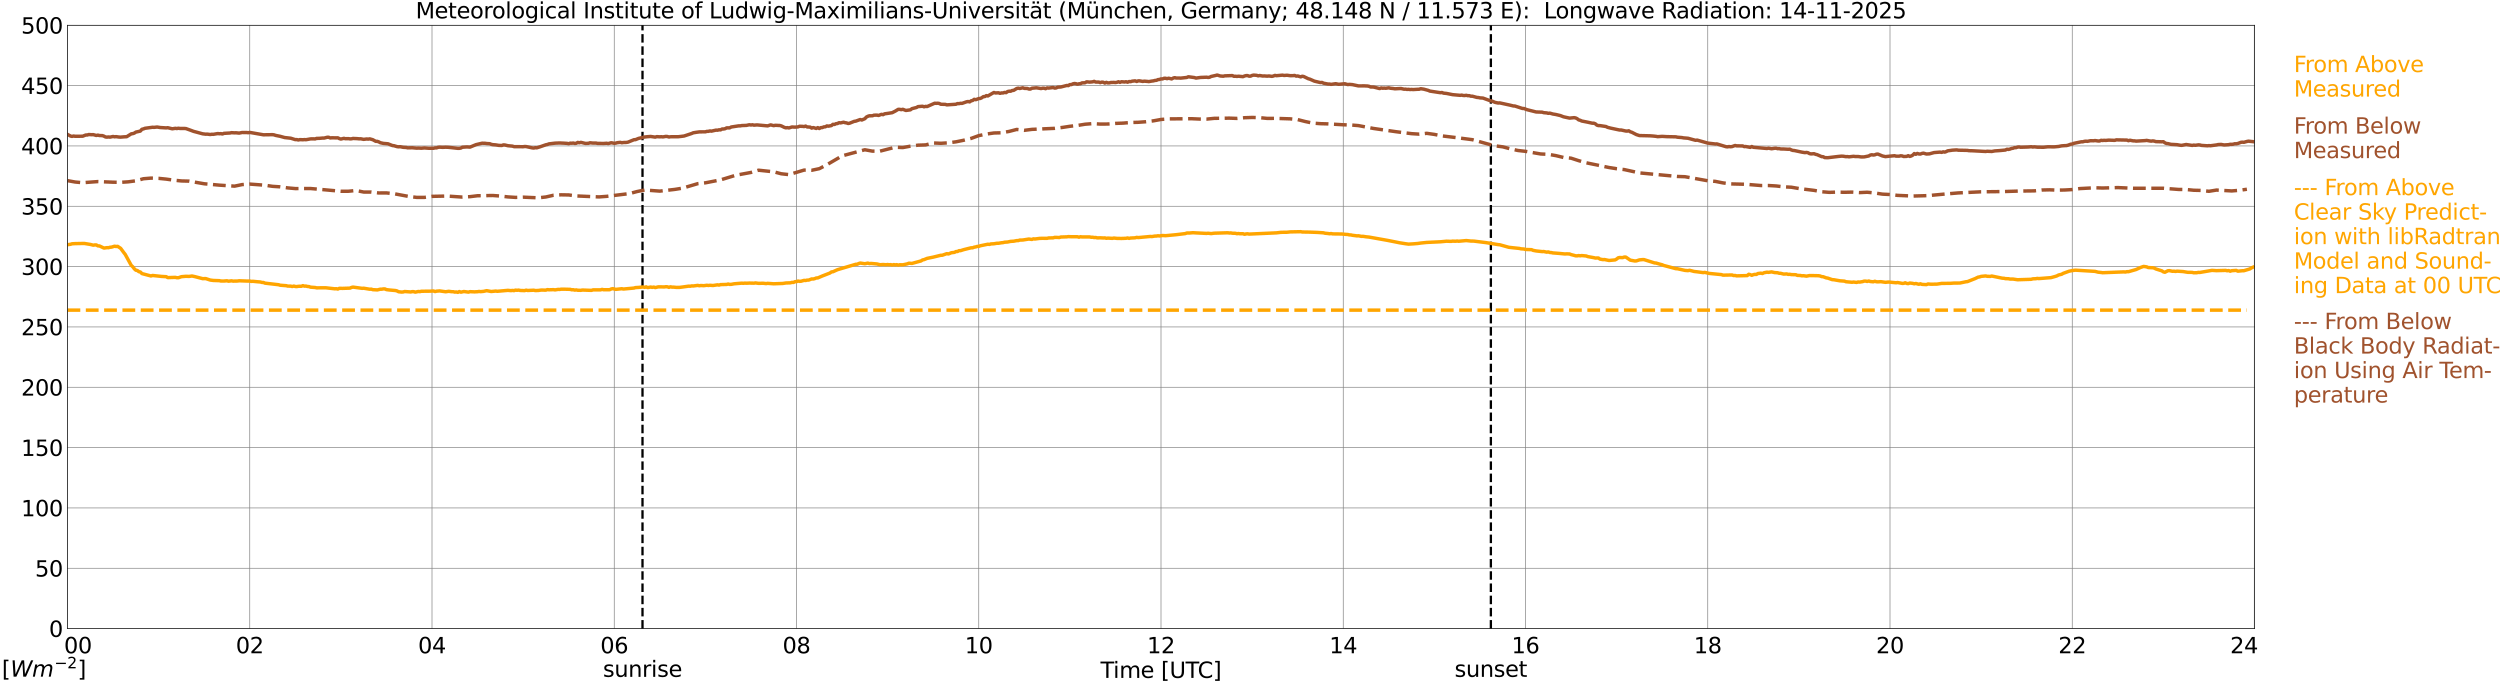 <?xml version="1.0" encoding="utf-8" standalone="no"?>
<!DOCTYPE svg PUBLIC "-//W3C//DTD SVG 1.1//EN"
  "http://www.w3.org/Graphics/SVG/1.1/DTD/svg11.dtd">
<svg xmlns:xlink="http://www.w3.org/1999/xlink" width="1085.4pt" height="296.64pt" viewBox="0 0 1085.4 296.64" xmlns="http://www.w3.org/2000/svg" version="1.1">
 <defs>
  <style type="text/css">*{stroke-linejoin: round; stroke-linecap: butt}</style>
 </defs>
 <g id="figure_1">
  <g id="patch_1">
   <path d="M 0 296.64 
L 1085.4 296.64 
L 1085.4 0 
L 0 0 
z
" style="fill: #ffffff"/>
  </g>
  <g id="axes_1">
   <g id="patch_2">
    <path d="M 29.306 272.909 
L 978.814 272.909 
L 978.814 10.976 
L 29.306 10.976 
z
" style="fill: #ffffff"/>
   </g>
   <g id="patch_3">
    <path d="M 978.814 272.909 
L 978.814 272.909 
L 978.814 10.976 
L 978.814 10.976 
z
" clip-path="url(#pe00e04aa81)" style="fill: #d3d3d3; opacity: 0.25; stroke: #d3d3d3; stroke-linejoin: miter"/>
   </g>
   <g id="matplotlib.axis_1">
    <g id="xtick_1">
     <g id="line2d_1">
      <path d="M 29.306 272.909 
L 29.306 10.976 
" clip-path="url(#pe00e04aa81)" style="fill: none; stroke: #808080; stroke-width: 0.3; stroke-linecap: square"/>
     </g>
     <g id="line2d_2"/>
     <g id="text_1">
      <!--    00 -->
      <g transform="translate(18.733 283.627) scale(0.095 -0.095)">
       <defs>
        <path id="DejaVuSans-20" transform="scale(0.016)"/>
        <path id="DejaVuSans-30" d="M 2034 4250 
Q 1547 4250 1301 3770 
Q 1056 3291 1056 2328 
Q 1056 1369 1301 889 
Q 1547 409 2034 409 
Q 2525 409 2770 889 
Q 3016 1369 3016 2328 
Q 3016 3291 2770 3770 
Q 2525 4250 2034 4250 
z
M 2034 4750 
Q 2819 4750 3233 4129 
Q 3647 3509 3647 2328 
Q 3647 1150 3233 529 
Q 2819 -91 2034 -91 
Q 1250 -91 836 529 
Q 422 1150 422 2328 
Q 422 3509 836 4129 
Q 1250 4750 2034 4750 
z
" transform="scale(0.016)"/>
       </defs>
       <use xlink:href="#DejaVuSans-20"/>
       <use xlink:href="#DejaVuSans-20" transform="translate(31.787 0)"/>
       <use xlink:href="#DejaVuSans-20" transform="translate(63.574 0)"/>
       <use xlink:href="#DejaVuSans-30" transform="translate(95.361 0)"/>
       <use xlink:href="#DejaVuSans-30" transform="translate(158.984 0)"/>
      </g>
     </g>
    </g>
    <g id="xtick_2">
     <g id="line2d_3">
      <path d="M 108.431 272.909 
L 108.431 10.976 
" clip-path="url(#pe00e04aa81)" style="fill: none; stroke: #808080; stroke-width: 0.3; stroke-linecap: square"/>
     </g>
     <g id="line2d_4"/>
     <g id="text_2">
      <!-- 02 -->
      <g transform="translate(102.387 283.627) scale(0.095 -0.095)">
       <defs>
        <path id="DejaVuSans-32" d="M 1228 531 
L 3431 531 
L 3431 0 
L 469 0 
L 469 531 
Q 828 903 1448 1529 
Q 2069 2156 2228 2338 
Q 2531 2678 2651 2914 
Q 2772 3150 2772 3378 
Q 2772 3750 2511 3984 
Q 2250 4219 1831 4219 
Q 1534 4219 1204 4116 
Q 875 4013 500 3803 
L 500 4441 
Q 881 4594 1212 4672 
Q 1544 4750 1819 4750 
Q 2544 4750 2975 4387 
Q 3406 4025 3406 3419 
Q 3406 3131 3298 2873 
Q 3191 2616 2906 2266 
Q 2828 2175 2409 1742 
Q 1991 1309 1228 531 
z
" transform="scale(0.016)"/>
       </defs>
       <use xlink:href="#DejaVuSans-30"/>
       <use xlink:href="#DejaVuSans-32" transform="translate(63.623 0)"/>
      </g>
     </g>
    </g>
    <g id="xtick_3">
     <g id="line2d_5">
      <path d="M 187.557 272.909 
L 187.557 10.976 
" clip-path="url(#pe00e04aa81)" style="fill: none; stroke: #808080; stroke-width: 0.3; stroke-linecap: square"/>
     </g>
     <g id="line2d_6"/>
     <g id="text_3">
      <!-- 04 -->
      <g transform="translate(181.513 283.627) scale(0.095 -0.095)">
       <defs>
        <path id="DejaVuSans-34" d="M 2419 4116 
L 825 1625 
L 2419 1625 
L 2419 4116 
z
M 2253 4666 
L 3047 4666 
L 3047 1625 
L 3713 1625 
L 3713 1100 
L 3047 1100 
L 3047 0 
L 2419 0 
L 2419 1100 
L 313 1100 
L 313 1709 
L 2253 4666 
z
" transform="scale(0.016)"/>
       </defs>
       <use xlink:href="#DejaVuSans-30"/>
       <use xlink:href="#DejaVuSans-34" transform="translate(63.623 0)"/>
      </g>
     </g>
    </g>
    <g id="xtick_4">
     <g id="line2d_7">
      <path d="M 266.683 272.909 
L 266.683 10.976 
" clip-path="url(#pe00e04aa81)" style="fill: none; stroke: #808080; stroke-width: 0.3; stroke-linecap: square"/>
     </g>
     <g id="line2d_8"/>
     <g id="text_4">
      <!-- 06 -->
      <g transform="translate(260.638 283.627) scale(0.095 -0.095)">
       <defs>
        <path id="DejaVuSans-36" d="M 2113 2584 
Q 1688 2584 1439 2293 
Q 1191 2003 1191 1497 
Q 1191 994 1439 701 
Q 1688 409 2113 409 
Q 2538 409 2786 701 
Q 3034 994 3034 1497 
Q 3034 2003 2786 2293 
Q 2538 2584 2113 2584 
z
M 3366 4563 
L 3366 3988 
Q 3128 4100 2886 4159 
Q 2644 4219 2406 4219 
Q 1781 4219 1451 3797 
Q 1122 3375 1075 2522 
Q 1259 2794 1537 2939 
Q 1816 3084 2150 3084 
Q 2853 3084 3261 2657 
Q 3669 2231 3669 1497 
Q 3669 778 3244 343 
Q 2819 -91 2113 -91 
Q 1303 -91 875 529 
Q 447 1150 447 2328 
Q 447 3434 972 4092 
Q 1497 4750 2381 4750 
Q 2619 4750 2861 4703 
Q 3103 4656 3366 4563 
z
" transform="scale(0.016)"/>
       </defs>
       <use xlink:href="#DejaVuSans-30"/>
       <use xlink:href="#DejaVuSans-36" transform="translate(63.623 0)"/>
      </g>
     </g>
    </g>
    <g id="xtick_5">
     <g id="line2d_9">
      <path d="M 345.808 272.909 
L 345.808 10.976 
" clip-path="url(#pe00e04aa81)" style="fill: none; stroke: #808080; stroke-width: 0.3; stroke-linecap: square"/>
     </g>
     <g id="line2d_10"/>
     <g id="text_5">
      <!-- 08 -->
      <g transform="translate(339.764 283.627) scale(0.095 -0.095)">
       <defs>
        <path id="DejaVuSans-38" d="M 2034 2216 
Q 1584 2216 1326 1975 
Q 1069 1734 1069 1313 
Q 1069 891 1326 650 
Q 1584 409 2034 409 
Q 2484 409 2743 651 
Q 3003 894 3003 1313 
Q 3003 1734 2745 1975 
Q 2488 2216 2034 2216 
z
M 1403 2484 
Q 997 2584 770 2862 
Q 544 3141 544 3541 
Q 544 4100 942 4425 
Q 1341 4750 2034 4750 
Q 2731 4750 3128 4425 
Q 3525 4100 3525 3541 
Q 3525 3141 3298 2862 
Q 3072 2584 2669 2484 
Q 3125 2378 3379 2068 
Q 3634 1759 3634 1313 
Q 3634 634 3220 271 
Q 2806 -91 2034 -91 
Q 1263 -91 848 271 
Q 434 634 434 1313 
Q 434 1759 690 2068 
Q 947 2378 1403 2484 
z
M 1172 3481 
Q 1172 3119 1398 2916 
Q 1625 2713 2034 2713 
Q 2441 2713 2670 2916 
Q 2900 3119 2900 3481 
Q 2900 3844 2670 4047 
Q 2441 4250 2034 4250 
Q 1625 4250 1398 4047 
Q 1172 3844 1172 3481 
z
" transform="scale(0.016)"/>
       </defs>
       <use xlink:href="#DejaVuSans-30"/>
       <use xlink:href="#DejaVuSans-38" transform="translate(63.623 0)"/>
      </g>
     </g>
    </g>
    <g id="xtick_6">
     <g id="line2d_11">
      <path d="M 424.934 272.909 
L 424.934 10.976 
" clip-path="url(#pe00e04aa81)" style="fill: none; stroke: #808080; stroke-width: 0.3; stroke-linecap: square"/>
     </g>
     <g id="line2d_12"/>
     <g id="text_6">
      <!-- 10 -->
      <g transform="translate(418.89 283.627) scale(0.095 -0.095)">
       <defs>
        <path id="DejaVuSans-31" d="M 794 531 
L 1825 531 
L 1825 4091 
L 703 3866 
L 703 4441 
L 1819 4666 
L 2450 4666 
L 2450 531 
L 3481 531 
L 3481 0 
L 794 0 
L 794 531 
z
" transform="scale(0.016)"/>
       </defs>
       <use xlink:href="#DejaVuSans-31"/>
       <use xlink:href="#DejaVuSans-30" transform="translate(63.623 0)"/>
      </g>
     </g>
    </g>
    <g id="xtick_7">
     <g id="line2d_13">
      <path d="M 504.06 272.909 
L 504.06 10.976 
" clip-path="url(#pe00e04aa81)" style="fill: none; stroke: #808080; stroke-width: 0.3; stroke-linecap: square"/>
     </g>
     <g id="line2d_14"/>
     <g id="text_7">
      <!-- 12 -->
      <g transform="translate(498.015 283.627) scale(0.095 -0.095)">
       <use xlink:href="#DejaVuSans-31"/>
       <use xlink:href="#DejaVuSans-32" transform="translate(63.623 0)"/>
      </g>
     </g>
    </g>
    <g id="xtick_8">
     <g id="line2d_15">
      <path d="M 583.185 272.909 
L 583.185 10.976 
" clip-path="url(#pe00e04aa81)" style="fill: none; stroke: #808080; stroke-width: 0.3; stroke-linecap: square"/>
     </g>
     <g id="line2d_16"/>
     <g id="text_8">
      <!-- 14 -->
      <g transform="translate(577.141 283.627) scale(0.095 -0.095)">
       <use xlink:href="#DejaVuSans-31"/>
       <use xlink:href="#DejaVuSans-34" transform="translate(63.623 0)"/>
      </g>
     </g>
    </g>
    <g id="xtick_9">
     <g id="line2d_17">
      <path d="M 662.311 272.909 
L 662.311 10.976 
" clip-path="url(#pe00e04aa81)" style="fill: none; stroke: #808080; stroke-width: 0.3; stroke-linecap: square"/>
     </g>
     <g id="line2d_18"/>
     <g id="text_9">
      <!-- 16 -->
      <g transform="translate(656.267 283.627) scale(0.095 -0.095)">
       <use xlink:href="#DejaVuSans-31"/>
       <use xlink:href="#DejaVuSans-36" transform="translate(63.623 0)"/>
      </g>
     </g>
    </g>
    <g id="xtick_10">
     <g id="line2d_19">
      <path d="M 741.437 272.909 
L 741.437 10.976 
" clip-path="url(#pe00e04aa81)" style="fill: none; stroke: #808080; stroke-width: 0.3; stroke-linecap: square"/>
     </g>
     <g id="line2d_20"/>
     <g id="text_10">
      <!-- 18 -->
      <g transform="translate(735.392 283.627) scale(0.095 -0.095)">
       <use xlink:href="#DejaVuSans-31"/>
       <use xlink:href="#DejaVuSans-38" transform="translate(63.623 0)"/>
      </g>
     </g>
    </g>
    <g id="xtick_11">
     <g id="line2d_21">
      <path d="M 820.562 272.909 
L 820.562 10.976 
" clip-path="url(#pe00e04aa81)" style="fill: none; stroke: #808080; stroke-width: 0.3; stroke-linecap: square"/>
     </g>
     <g id="line2d_22"/>
     <g id="text_11">
      <!-- 20 -->
      <g transform="translate(814.518 283.627) scale(0.095 -0.095)">
       <use xlink:href="#DejaVuSans-32"/>
       <use xlink:href="#DejaVuSans-30" transform="translate(63.623 0)"/>
      </g>
     </g>
    </g>
    <g id="xtick_12">
     <g id="line2d_23">
      <path d="M 899.688 272.909 
L 899.688 10.976 
" clip-path="url(#pe00e04aa81)" style="fill: none; stroke: #808080; stroke-width: 0.3; stroke-linecap: square"/>
     </g>
     <g id="line2d_24"/>
     <g id="text_12">
      <!-- 22 -->
      <g transform="translate(893.644 283.627) scale(0.095 -0.095)">
       <use xlink:href="#DejaVuSans-32"/>
       <use xlink:href="#DejaVuSans-32" transform="translate(63.623 0)"/>
      </g>
     </g>
    </g>
    <g id="xtick_13">
     <g id="line2d_25">
      <path d="M 978.814 272.909 
L 978.814 10.976 
" clip-path="url(#pe00e04aa81)" style="fill: none; stroke: #808080; stroke-width: 0.3; stroke-linecap: square"/>
     </g>
     <g id="line2d_26"/>
     <g id="text_13">
      <!-- 24    -->
      <g transform="translate(968.241 283.627) scale(0.095 -0.095)">
       <use xlink:href="#DejaVuSans-32"/>
       <use xlink:href="#DejaVuSans-34" transform="translate(63.623 0)"/>
       <use xlink:href="#DejaVuSans-20" transform="translate(127.246 0)"/>
       <use xlink:href="#DejaVuSans-20" transform="translate(159.033 0)"/>
       <use xlink:href="#DejaVuSans-20" transform="translate(190.82 0)"/>
      </g>
     </g>
    </g>
    <g id="text_14">
     <!-- Time [UTC] -->
     <g transform="translate(477.806 294.322) scale(0.095 -0.095)">
      <defs>
       <path id="DejaVuSans-54" d="M -19 4666 
L 3928 4666 
L 3928 4134 
L 2272 4134 
L 2272 0 
L 1638 0 
L 1638 4134 
L -19 4134 
L -19 4666 
z
" transform="scale(0.016)"/>
       <path id="DejaVuSans-69" d="M 603 3500 
L 1178 3500 
L 1178 0 
L 603 0 
L 603 3500 
z
M 603 4863 
L 1178 4863 
L 1178 4134 
L 603 4134 
L 603 4863 
z
" transform="scale(0.016)"/>
       <path id="DejaVuSans-6d" d="M 3328 2828 
Q 3544 3216 3844 3400 
Q 4144 3584 4550 3584 
Q 5097 3584 5394 3201 
Q 5691 2819 5691 2113 
L 5691 0 
L 5113 0 
L 5113 2094 
Q 5113 2597 4934 2840 
Q 4756 3084 4391 3084 
Q 3944 3084 3684 2787 
Q 3425 2491 3425 1978 
L 3425 0 
L 2847 0 
L 2847 2094 
Q 2847 2600 2669 2842 
Q 2491 3084 2119 3084 
Q 1678 3084 1418 2786 
Q 1159 2488 1159 1978 
L 1159 0 
L 581 0 
L 581 3500 
L 1159 3500 
L 1159 2956 
Q 1356 3278 1631 3431 
Q 1906 3584 2284 3584 
Q 2666 3584 2933 3390 
Q 3200 3197 3328 2828 
z
" transform="scale(0.016)"/>
       <path id="DejaVuSans-65" d="M 3597 1894 
L 3597 1613 
L 953 1613 
Q 991 1019 1311 708 
Q 1631 397 2203 397 
Q 2534 397 2845 478 
Q 3156 559 3463 722 
L 3463 178 
Q 3153 47 2828 -22 
Q 2503 -91 2169 -91 
Q 1331 -91 842 396 
Q 353 884 353 1716 
Q 353 2575 817 3079 
Q 1281 3584 2069 3584 
Q 2775 3584 3186 3129 
Q 3597 2675 3597 1894 
z
M 3022 2063 
Q 3016 2534 2758 2815 
Q 2500 3097 2075 3097 
Q 1594 3097 1305 2825 
Q 1016 2553 972 2059 
L 3022 2063 
z
" transform="scale(0.016)"/>
       <path id="DejaVuSans-5b" d="M 550 4863 
L 1875 4863 
L 1875 4416 
L 1125 4416 
L 1125 -397 
L 1875 -397 
L 1875 -844 
L 550 -844 
L 550 4863 
z
" transform="scale(0.016)"/>
       <path id="DejaVuSans-55" d="M 556 4666 
L 1191 4666 
L 1191 1831 
Q 1191 1081 1462 751 
Q 1734 422 2344 422 
Q 2950 422 3222 751 
Q 3494 1081 3494 1831 
L 3494 4666 
L 4128 4666 
L 4128 1753 
Q 4128 841 3676 375 
Q 3225 -91 2344 -91 
Q 1459 -91 1007 375 
Q 556 841 556 1753 
L 556 4666 
z
" transform="scale(0.016)"/>
       <path id="DejaVuSans-43" d="M 4122 4306 
L 4122 3641 
Q 3803 3938 3442 4084 
Q 3081 4231 2675 4231 
Q 1875 4231 1450 3742 
Q 1025 3253 1025 2328 
Q 1025 1406 1450 917 
Q 1875 428 2675 428 
Q 3081 428 3442 575 
Q 3803 722 4122 1019 
L 4122 359 
Q 3791 134 3420 21 
Q 3050 -91 2638 -91 
Q 1578 -91 968 557 
Q 359 1206 359 2328 
Q 359 3453 968 4101 
Q 1578 4750 2638 4750 
Q 3056 4750 3426 4639 
Q 3797 4528 4122 4306 
z
" transform="scale(0.016)"/>
       <path id="DejaVuSans-5d" d="M 1947 4863 
L 1947 -844 
L 622 -844 
L 622 -397 
L 1369 -397 
L 1369 4416 
L 622 4416 
L 622 4863 
L 1947 4863 
z
" transform="scale(0.016)"/>
      </defs>
      <use xlink:href="#DejaVuSans-54"/>
      <use xlink:href="#DejaVuSans-69" transform="translate(57.959 0)"/>
      <use xlink:href="#DejaVuSans-6d" transform="translate(85.742 0)"/>
      <use xlink:href="#DejaVuSans-65" transform="translate(183.154 0)"/>
      <use xlink:href="#DejaVuSans-20" transform="translate(244.678 0)"/>
      <use xlink:href="#DejaVuSans-5b" transform="translate(276.465 0)"/>
      <use xlink:href="#DejaVuSans-55" transform="translate(315.479 0)"/>
      <use xlink:href="#DejaVuSans-54" transform="translate(388.672 0)"/>
      <use xlink:href="#DejaVuSans-43" transform="translate(443.881 0)"/>
      <use xlink:href="#DejaVuSans-5d" transform="translate(513.705 0)"/>
     </g>
    </g>
   </g>
   <g id="matplotlib.axis_2">
    <g id="ytick_1">
     <g id="line2d_27">
      <path d="M 29.306 272.909 
L 978.814 272.909 
" clip-path="url(#pe00e04aa81)" style="fill: none; stroke: #808080; stroke-width: 0.3; stroke-linecap: square"/>
     </g>
     <g id="line2d_28"/>
     <g id="text_15">
      <!-- 0 -->
      <g transform="translate(21.261 276.518) scale(0.095 -0.095)">
       <use xlink:href="#DejaVuSans-30"/>
      </g>
     </g>
    </g>
    <g id="ytick_2">
     <g id="line2d_29">
      <path d="M 29.306 246.715 
L 978.814 246.715 
" clip-path="url(#pe00e04aa81)" style="fill: none; stroke: #808080; stroke-width: 0.3; stroke-linecap: square"/>
     </g>
     <g id="line2d_30"/>
     <g id="text_16">
      <!-- 50 -->
      <g transform="translate(15.217 250.325) scale(0.095 -0.095)">
       <defs>
        <path id="DejaVuSans-35" d="M 691 4666 
L 3169 4666 
L 3169 4134 
L 1269 4134 
L 1269 2991 
Q 1406 3038 1543 3061 
Q 1681 3084 1819 3084 
Q 2600 3084 3056 2656 
Q 3513 2228 3513 1497 
Q 3513 744 3044 326 
Q 2575 -91 1722 -91 
Q 1428 -91 1123 -41 
Q 819 9 494 109 
L 494 744 
Q 775 591 1075 516 
Q 1375 441 1709 441 
Q 2250 441 2565 725 
Q 2881 1009 2881 1497 
Q 2881 1984 2565 2268 
Q 2250 2553 1709 2553 
Q 1456 2553 1204 2497 
Q 953 2441 691 2322 
L 691 4666 
z
" transform="scale(0.016)"/>
       </defs>
       <use xlink:href="#DejaVuSans-35"/>
       <use xlink:href="#DejaVuSans-30" transform="translate(63.623 0)"/>
      </g>
     </g>
    </g>
    <g id="ytick_3">
     <g id="line2d_31">
      <path d="M 29.306 220.522 
L 978.814 220.522 
" clip-path="url(#pe00e04aa81)" style="fill: none; stroke: #808080; stroke-width: 0.3; stroke-linecap: square"/>
     </g>
     <g id="line2d_32"/>
     <g id="text_17">
      <!-- 100 -->
      <g transform="translate(9.173 224.131) scale(0.095 -0.095)">
       <use xlink:href="#DejaVuSans-31"/>
       <use xlink:href="#DejaVuSans-30" transform="translate(63.623 0)"/>
       <use xlink:href="#DejaVuSans-30" transform="translate(127.246 0)"/>
      </g>
     </g>
    </g>
    <g id="ytick_4">
     <g id="line2d_33">
      <path d="M 29.306 194.329 
L 978.814 194.329 
" clip-path="url(#pe00e04aa81)" style="fill: none; stroke: #808080; stroke-width: 0.3; stroke-linecap: square"/>
     </g>
     <g id="line2d_34"/>
     <g id="text_18">
      <!-- 150 -->
      <g transform="translate(9.173 197.938) scale(0.095 -0.095)">
       <use xlink:href="#DejaVuSans-31"/>
       <use xlink:href="#DejaVuSans-35" transform="translate(63.623 0)"/>
       <use xlink:href="#DejaVuSans-30" transform="translate(127.246 0)"/>
      </g>
     </g>
    </g>
    <g id="ytick_5">
     <g id="line2d_35">
      <path d="M 29.306 168.136 
L 978.814 168.136 
" clip-path="url(#pe00e04aa81)" style="fill: none; stroke: #808080; stroke-width: 0.3; stroke-linecap: square"/>
     </g>
     <g id="line2d_36"/>
     <g id="text_19">
      <!-- 200 -->
      <g transform="translate(9.173 171.745) scale(0.095 -0.095)">
       <use xlink:href="#DejaVuSans-32"/>
       <use xlink:href="#DejaVuSans-30" transform="translate(63.623 0)"/>
       <use xlink:href="#DejaVuSans-30" transform="translate(127.246 0)"/>
      </g>
     </g>
    </g>
    <g id="ytick_6">
     <g id="line2d_37">
      <path d="M 29.306 141.942 
L 978.814 141.942 
" clip-path="url(#pe00e04aa81)" style="fill: none; stroke: #808080; stroke-width: 0.3; stroke-linecap: square"/>
     </g>
     <g id="line2d_38"/>
     <g id="text_20">
      <!-- 250 -->
      <g transform="translate(9.173 145.551) scale(0.095 -0.095)">
       <use xlink:href="#DejaVuSans-32"/>
       <use xlink:href="#DejaVuSans-35" transform="translate(63.623 0)"/>
       <use xlink:href="#DejaVuSans-30" transform="translate(127.246 0)"/>
      </g>
     </g>
    </g>
    <g id="ytick_7">
     <g id="line2d_39">
      <path d="M 29.306 115.749 
L 978.814 115.749 
" clip-path="url(#pe00e04aa81)" style="fill: none; stroke: #808080; stroke-width: 0.3; stroke-linecap: square"/>
     </g>
     <g id="line2d_40"/>
     <g id="text_21">
      <!-- 300 -->
      <g transform="translate(9.173 119.358) scale(0.095 -0.095)">
       <defs>
        <path id="DejaVuSans-33" d="M 2597 2516 
Q 3050 2419 3304 2112 
Q 3559 1806 3559 1356 
Q 3559 666 3084 287 
Q 2609 -91 1734 -91 
Q 1441 -91 1130 -33 
Q 819 25 488 141 
L 488 750 
Q 750 597 1062 519 
Q 1375 441 1716 441 
Q 2309 441 2620 675 
Q 2931 909 2931 1356 
Q 2931 1769 2642 2001 
Q 2353 2234 1838 2234 
L 1294 2234 
L 1294 2753 
L 1863 2753 
Q 2328 2753 2575 2939 
Q 2822 3125 2822 3475 
Q 2822 3834 2567 4026 
Q 2313 4219 1838 4219 
Q 1578 4219 1281 4162 
Q 984 4106 628 3988 
L 628 4550 
Q 988 4650 1302 4700 
Q 1616 4750 1894 4750 
Q 2613 4750 3031 4423 
Q 3450 4097 3450 3541 
Q 3450 3153 3228 2886 
Q 3006 2619 2597 2516 
z
" transform="scale(0.016)"/>
       </defs>
       <use xlink:href="#DejaVuSans-33"/>
       <use xlink:href="#DejaVuSans-30" transform="translate(63.623 0)"/>
       <use xlink:href="#DejaVuSans-30" transform="translate(127.246 0)"/>
      </g>
     </g>
    </g>
    <g id="ytick_8">
     <g id="line2d_41">
      <path d="M 29.306 89.556 
L 978.814 89.556 
" clip-path="url(#pe00e04aa81)" style="fill: none; stroke: #808080; stroke-width: 0.3; stroke-linecap: square"/>
     </g>
     <g id="line2d_42"/>
     <g id="text_22">
      <!-- 350 -->
      <g transform="translate(9.173 93.165) scale(0.095 -0.095)">
       <use xlink:href="#DejaVuSans-33"/>
       <use xlink:href="#DejaVuSans-35" transform="translate(63.623 0)"/>
       <use xlink:href="#DejaVuSans-30" transform="translate(127.246 0)"/>
      </g>
     </g>
    </g>
    <g id="ytick_9">
     <g id="line2d_43">
      <path d="M 29.306 63.362 
L 978.814 63.362 
" clip-path="url(#pe00e04aa81)" style="fill: none; stroke: #808080; stroke-width: 0.3; stroke-linecap: square"/>
     </g>
     <g id="line2d_44"/>
     <g id="text_23">
      <!-- 400 -->
      <g transform="translate(9.173 66.972) scale(0.095 -0.095)">
       <use xlink:href="#DejaVuSans-34"/>
       <use xlink:href="#DejaVuSans-30" transform="translate(63.623 0)"/>
       <use xlink:href="#DejaVuSans-30" transform="translate(127.246 0)"/>
      </g>
     </g>
    </g>
    <g id="ytick_10">
     <g id="line2d_45">
      <path d="M 29.306 37.169 
L 978.814 37.169 
" clip-path="url(#pe00e04aa81)" style="fill: none; stroke: #808080; stroke-width: 0.3; stroke-linecap: square"/>
     </g>
     <g id="line2d_46"/>
     <g id="text_24">
      <!-- 450 -->
      <g transform="translate(9.173 40.778) scale(0.095 -0.095)">
       <use xlink:href="#DejaVuSans-34"/>
       <use xlink:href="#DejaVuSans-35" transform="translate(63.623 0)"/>
       <use xlink:href="#DejaVuSans-30" transform="translate(127.246 0)"/>
      </g>
     </g>
    </g>
    <g id="ytick_11">
     <g id="line2d_47">
      <path d="M 29.306 10.976 
L 978.814 10.976 
" clip-path="url(#pe00e04aa81)" style="fill: none; stroke: #808080; stroke-width: 0.3; stroke-linecap: square"/>
     </g>
     <g id="line2d_48"/>
     <g id="text_25">
      <!-- 500 -->
      <g transform="translate(9.173 14.585) scale(0.095 -0.095)">
       <use xlink:href="#DejaVuSans-35"/>
       <use xlink:href="#DejaVuSans-30" transform="translate(63.623 0)"/>
       <use xlink:href="#DejaVuSans-30" transform="translate(127.246 0)"/>
      </g>
     </g>
    </g>
   </g>
   <g id="line2d_49">
    <path d="M 278.947 272.909 
L 278.947 10.976 
" clip-path="url(#pe00e04aa81)" style="fill: none; stroke-dasharray: 3.7,1.6; stroke-dashoffset: 0; stroke: #000000"/>
   </g>
   <g id="line2d_50">
    <path d="M 647.277 272.909 
L 647.277 10.976 
" clip-path="url(#pe00e04aa81)" style="fill: none; stroke-dasharray: 3.7,1.6; stroke-dashoffset: 0; stroke: #000000"/>
   </g>
   <g id="line2d_51">
    <path d="M 29.306 106.236 
L 30.625 106.057 
L 31.284 105.843 
L 32.603 105.769 
L 36.559 105.691 
L 39.197 106.115 
L 40.515 106.456 
L 41.175 106.33 
L 41.834 106.335 
L 42.493 106.759 
L 43.153 106.77 
L 45.131 107.702 
L 46.45 107.529 
L 47.109 107.55 
L 47.768 107.346 
L 48.428 107.294 
L 49.747 106.89 
L 50.406 107.027 
L 51.065 106.948 
L 52.384 107.812 
L 53.703 109.609 
L 54.362 110.442 
L 57 115.251 
L 57.659 115.828 
L 58.319 116.713 
L 58.978 117.315 
L 59.637 117.446 
L 60.297 117.96 
L 60.956 118.085 
L 61.615 118.777 
L 65.572 119.819 
L 66.231 119.599 
L 70.187 120.018 
L 72.166 120.123 
L 72.825 120.527 
L 76.122 120.422 
L 76.781 120.579 
L 77.441 120.595 
L 78.759 120.128 
L 80.737 119.956 
L 82.056 120.013 
L 83.375 119.83 
L 84.694 120.118 
L 87.991 120.982 
L 89.309 120.951 
L 91.288 121.59 
L 92.606 121.763 
L 95.244 121.852 
L 95.903 122.009 
L 97.222 122.014 
L 98.541 121.904 
L 99.2 122.088 
L 100.519 121.925 
L 101.178 122.051 
L 103.156 122.009 
L 103.816 121.904 
L 107.113 122.02 
L 108.431 122.02 
L 109.091 122.172 
L 109.75 122.124 
L 111.728 122.323 
L 113.047 122.428 
L 113.707 122.622 
L 114.366 122.633 
L 115.025 122.931 
L 120.96 123.617 
L 121.619 123.832 
L 124.257 124.031 
L 124.916 124.209 
L 126.235 124.225 
L 126.894 124.403 
L 127.553 124.194 
L 128.213 124.387 
L 128.872 124.424 
L 129.532 124.298 
L 130.85 124.288 
L 131.51 124.016 
L 132.169 124.236 
L 132.829 124.199 
L 133.488 124.377 
L 134.147 124.419 
L 134.807 124.676 
L 136.125 124.775 
L 136.785 124.817 
L 137.444 124.974 
L 141.4 124.943 
L 145.357 125.388 
L 146.016 125.346 
L 146.676 125.498 
L 147.335 125.168 
L 148.654 125.205 
L 151.951 125.095 
L 152.61 124.791 
L 153.269 124.649 
L 157.226 125.184 
L 157.885 125.131 
L 160.523 125.571 
L 161.182 125.524 
L 161.841 125.76 
L 163.819 125.87 
L 165.138 125.55 
L 165.798 125.55 
L 166.457 125.425 
L 167.116 125.44 
L 167.776 125.744 
L 169.094 125.907 
L 171.732 126.142 
L 172.391 126.321 
L 173.051 126.666 
L 174.37 126.803 
L 175.029 126.761 
L 175.688 126.567 
L 178.326 126.755 
L 178.985 126.609 
L 179.645 126.635 
L 180.304 126.844 
L 181.623 126.546 
L 182.282 126.619 
L 182.941 126.457 
L 186.898 126.41 
L 188.216 126.321 
L 188.876 126.598 
L 189.535 126.41 
L 190.854 126.305 
L 193.492 126.672 
L 194.81 126.472 
L 196.129 126.645 
L 196.788 126.645 
L 197.448 126.823 
L 198.107 126.755 
L 198.767 126.933 
L 199.426 126.577 
L 200.085 126.855 
L 201.404 126.567 
L 202.723 126.74 
L 203.382 126.839 
L 204.042 126.624 
L 206.02 126.713 
L 207.339 126.645 
L 207.998 126.53 
L 208.657 126.624 
L 209.976 126.493 
L 211.295 126.195 
L 213.273 126.562 
L 215.251 126.368 
L 215.91 126.467 
L 220.526 126.059 
L 221.845 126.184 
L 222.504 126.085 
L 223.164 126.19 
L 223.823 125.949 
L 224.482 126.043 
L 225.142 125.943 
L 225.801 126.106 
L 227.779 126.174 
L 228.439 125.97 
L 229.098 126.116 
L 231.736 125.996 
L 232.395 126.148 
L 233.714 126.106 
L 235.033 125.922 
L 236.351 125.959 
L 237.011 125.964 
L 237.67 125.734 
L 238.329 125.818 
L 240.308 125.755 
L 240.967 125.865 
L 242.286 125.645 
L 242.945 125.671 
L 243.604 125.561 
L 244.923 125.556 
L 247.561 125.624 
L 248.22 125.818 
L 248.88 125.786 
L 249.539 125.964 
L 250.198 125.865 
L 250.858 126.022 
L 252.176 126.043 
L 252.836 125.922 
L 256.792 126.069 
L 257.451 125.854 
L 260.748 125.844 
L 261.408 125.634 
L 262.067 125.802 
L 264.705 125.781 
L 265.364 125.456 
L 266.023 125.32 
L 267.342 125.634 
L 269.98 125.351 
L 270.639 125.493 
L 275.255 125.063 
L 275.914 124.859 
L 277.233 124.786 
L 279.211 124.597 
L 279.87 124.765 
L 280.53 124.545 
L 281.189 124.864 
L 282.508 124.623 
L 283.167 124.765 
L 283.827 124.628 
L 284.486 124.864 
L 285.805 124.539 
L 287.124 124.555 
L 288.442 124.576 
L 289.102 124.482 
L 289.761 124.518 
L 290.42 124.765 
L 291.08 124.513 
L 291.739 124.66 
L 292.399 124.649 
L 293.717 124.791 
L 295.036 124.775 
L 296.355 124.608 
L 298.992 124.236 
L 299.652 124.277 
L 300.311 124.126 
L 300.971 124.162 
L 302.949 123.906 
L 303.608 124.063 
L 304.267 123.963 
L 305.586 124.026 
L 306.905 123.853 
L 307.564 123.942 
L 308.224 123.853 
L 309.543 123.953 
L 311.521 123.659 
L 312.18 123.785 
L 312.839 123.565 
L 315.477 123.492 
L 316.136 123.314 
L 316.796 123.471 
L 317.455 123.45 
L 318.774 123.209 
L 322.071 122.936 
L 322.73 123.004 
L 323.39 122.915 
L 324.049 122.968 
L 325.368 122.9 
L 327.346 122.947 
L 328.005 122.837 
L 329.324 123.025 
L 331.302 122.973 
L 332.621 123.125 
L 333.28 123.015 
L 335.918 123.209 
L 339.874 123.062 
L 341.193 122.858 
L 343.171 122.79 
L 343.83 122.591 
L 344.49 122.633 
L 345.149 122.297 
L 345.808 122.287 
L 346.468 122.014 
L 347.127 122.145 
L 347.787 122.103 
L 349.105 121.726 
L 349.765 121.784 
L 350.424 121.611 
L 351.083 121.606 
L 352.402 121.103 
L 353.062 121.134 
L 353.721 120.982 
L 354.38 120.689 
L 355.04 120.668 
L 357.018 119.819 
L 360.315 118.541 
L 360.974 118.059 
L 361.634 117.981 
L 363.612 117.09 
L 371.524 114.743 
L 372.184 114.727 
L 372.843 114.403 
L 373.502 114.209 
L 375.481 114.502 
L 376.799 114.23 
L 377.459 114.45 
L 378.118 114.371 
L 380.756 114.602 
L 382.074 114.932 
L 383.393 114.843 
L 384.712 114.937 
L 385.371 114.848 
L 386.031 114.958 
L 386.69 114.879 
L 387.349 115.084 
L 388.009 114.874 
L 388.668 115.005 
L 389.328 114.9 
L 389.987 115.115 
L 390.646 114.942 
L 391.965 114.979 
L 393.943 114.549 
L 394.603 114.272 
L 395.921 114.371 
L 399.878 113.287 
L 400.537 112.852 
L 401.196 112.716 
L 402.515 112.176 
L 405.153 111.637 
L 408.45 110.83 
L 409.109 110.814 
L 411.087 110.117 
L 411.746 110.269 
L 413.065 109.724 
L 414.384 109.573 
L 415.043 109.211 
L 415.703 109.206 
L 416.362 108.829 
L 417.022 108.829 
L 418.34 108.404 
L 420.318 107.907 
L 421.637 107.582 
L 422.297 107.582 
L 422.956 107.304 
L 423.615 107.205 
L 424.275 106.985 
L 424.934 106.979 
L 425.593 106.707 
L 428.89 106.031 
L 429.55 106.115 
L 430.209 105.905 
L 431.528 105.832 
L 432.847 105.612 
L 433.506 105.617 
L 434.825 105.392 
L 435.484 105.34 
L 436.144 105.162 
L 437.462 105.073 
L 438.781 104.795 
L 440.1 104.722 
L 441.419 104.465 
L 442.078 104.465 
L 442.737 104.234 
L 444.056 104.203 
L 446.694 103.779 
L 448.012 103.962 
L 448.672 103.69 
L 449.331 103.768 
L 451.309 103.506 
L 452.628 103.459 
L 454.606 103.48 
L 455.266 103.307 
L 457.244 103.265 
L 457.903 103.056 
L 459.222 103.087 
L 459.881 103.139 
L 460.541 102.909 
L 463.178 102.825 
L 463.838 102.726 
L 465.156 102.783 
L 467.794 102.788 
L 468.453 102.998 
L 469.113 102.768 
L 469.772 102.878 
L 473.069 102.867 
L 473.728 103.009 
L 474.388 102.993 
L 475.047 103.145 
L 475.706 103.103 
L 476.366 103.281 
L 477.685 103.249 
L 479.003 103.323 
L 479.663 103.281 
L 480.322 103.464 
L 480.981 103.375 
L 482.96 103.485 
L 483.619 103.354 
L 484.938 103.496 
L 486.916 103.527 
L 488.894 103.454 
L 489.553 103.312 
L 490.213 103.496 
L 490.872 103.339 
L 492.191 103.286 
L 492.85 103.239 
L 493.51 103.056 
L 494.169 103.15 
L 499.444 102.658 
L 500.103 102.715 
L 501.422 102.485 
L 502.082 102.485 
L 502.741 102.359 
L 503.4 102.448 
L 504.719 102.249 
L 506.038 102.327 
L 510.654 101.893 
L 514.61 101.416 
L 515.269 101.17 
L 516.588 101.149 
L 517.907 101.034 
L 519.226 101.112 
L 523.841 101.337 
L 524.501 101.259 
L 525.819 101.416 
L 527.138 101.243 
L 533.073 101.06 
L 533.732 101.164 
L 534.391 101.123 
L 535.051 101.259 
L 536.369 101.29 
L 537.029 101.468 
L 537.688 101.379 
L 538.348 101.489 
L 539.666 101.468 
L 540.326 101.725 
L 540.985 101.552 
L 541.644 101.505 
L 542.304 101.631 
L 554.173 101.096 
L 556.151 100.866 
L 558.788 100.829 
L 560.107 100.683 
L 564.723 100.588 
L 565.382 100.724 
L 568.679 100.777 
L 571.976 100.903 
L 574.613 101.081 
L 575.273 101.259 
L 576.592 101.385 
L 577.251 101.5 
L 577.91 101.395 
L 578.57 101.542 
L 582.526 101.594 
L 584.504 101.772 
L 585.164 101.804 
L 585.823 101.976 
L 586.482 101.992 
L 587.142 102.149 
L 588.46 102.312 
L 589.12 102.411 
L 589.779 102.364 
L 591.098 102.626 
L 591.757 102.595 
L 593.076 102.804 
L 594.395 102.935 
L 602.307 104.344 
L 606.264 105.125 
L 607.582 105.397 
L 610.22 105.816 
L 611.539 105.989 
L 613.517 105.874 
L 615.495 105.717 
L 616.814 105.523 
L 619.451 105.251 
L 625.386 104.973 
L 628.023 104.722 
L 630.001 104.795 
L 630.661 104.69 
L 631.98 104.737 
L 632.639 104.648 
L 633.298 104.742 
L 636.595 104.444 
L 638.573 104.653 
L 639.892 104.68 
L 645.167 105.334 
L 650.442 106.204 
L 651.102 106.256 
L 655.058 107.362 
L 657.036 107.587 
L 659.674 107.86 
L 660.333 108.032 
L 661.652 108.116 
L 662.311 108.31 
L 664.949 108.394 
L 665.608 108.692 
L 666.927 108.949 
L 669.564 109.237 
L 670.224 109.201 
L 671.542 109.478 
L 672.202 109.363 
L 672.861 109.62 
L 673.521 109.656 
L 674.18 109.808 
L 676.817 110.007 
L 679.455 110.264 
L 680.114 110.212 
L 681.433 110.254 
L 682.092 110.531 
L 683.411 110.866 
L 684.071 111.06 
L 684.73 111.081 
L 685.389 110.966 
L 686.049 111.055 
L 686.708 110.956 
L 688.686 111.139 
L 689.346 111.401 
L 691.983 111.872 
L 692.643 112.035 
L 693.961 111.998 
L 694.621 112.485 
L 695.939 112.726 
L 696.599 112.679 
L 698.577 113.088 
L 701.215 112.847 
L 701.874 112.475 
L 702.533 111.94 
L 703.193 111.794 
L 704.511 111.857 
L 705.171 111.6 
L 705.83 111.6 
L 707.808 112.951 
L 709.786 113.308 
L 710.446 113.266 
L 711.765 112.836 
L 713.083 112.711 
L 713.743 112.705 
L 718.358 114.162 
L 719.018 114.209 
L 720.337 114.602 
L 721.655 114.953 
L 722.315 115.251 
L 723.633 115.597 
L 727.59 116.655 
L 728.249 116.676 
L 731.546 117.394 
L 732.865 117.504 
L 733.524 117.341 
L 735.502 117.855 
L 736.821 118.007 
L 739.459 118.358 
L 740.118 118.253 
L 742.096 118.709 
L 747.371 119.222 
L 748.031 119.458 
L 751.987 119.379 
L 752.646 119.636 
L 753.306 119.594 
L 753.965 119.767 
L 758.581 119.652 
L 759.24 119.075 
L 759.899 119.238 
L 760.559 119.531 
L 761.218 119.254 
L 761.878 119.117 
L 762.537 119.165 
L 763.196 118.756 
L 764.515 118.599 
L 765.174 118.756 
L 765.834 118.426 
L 767.153 118.164 
L 767.812 118.248 
L 769.131 118.043 
L 770.449 118.342 
L 771.768 118.421 
L 772.428 118.635 
L 773.087 118.656 
L 774.406 118.997 
L 775.725 118.929 
L 776.384 119.128 
L 777.043 119.075 
L 777.703 119.217 
L 779.681 119.275 
L 780.34 119.557 
L 781.659 119.605 
L 782.318 119.757 
L 782.978 119.699 
L 784.296 119.893 
L 785.615 119.636 
L 787.593 119.667 
L 789.572 119.709 
L 790.231 119.825 
L 790.89 120.097 
L 791.55 120.144 
L 792.868 120.642 
L 793.528 120.736 
L 795.506 121.422 
L 796.165 121.449 
L 798.803 121.915 
L 800.781 122.056 
L 801.44 122.318 
L 804.078 122.549 
L 804.737 122.454 
L 806.056 122.622 
L 806.715 122.418 
L 807.375 122.481 
L 808.694 122.266 
L 809.353 122.041 
L 810.012 122.041 
L 810.672 122.203 
L 811.331 121.988 
L 811.99 122.219 
L 813.309 122.35 
L 813.969 122.109 
L 814.628 122.323 
L 815.287 122.371 
L 816.606 122.292 
L 818.584 122.575 
L 819.903 122.444 
L 823.2 122.763 
L 823.859 122.664 
L 825.178 122.9 
L 825.837 123.036 
L 826.497 123.025 
L 827.156 122.763 
L 827.816 123.046 
L 828.475 123.151 
L 829.134 122.874 
L 830.453 123.036 
L 831.112 123.224 
L 831.772 123.073 
L 833.091 123.429 
L 833.75 123.209 
L 834.409 123.46 
L 836.388 123.575 
L 837.047 123.287 
L 838.366 123.397 
L 841.003 123.345 
L 842.981 123.046 
L 845.619 123.02 
L 846.938 122.999 
L 848.256 122.9 
L 850.894 122.879 
L 853.531 122.329 
L 854.191 122.261 
L 857.488 120.961 
L 858.806 120.322 
L 859.466 120.223 
L 860.125 119.992 
L 862.103 119.804 
L 862.763 119.961 
L 864.082 120.003 
L 864.741 119.84 
L 869.357 120.789 
L 870.016 120.809 
L 870.675 120.977 
L 871.994 121.014 
L 872.653 121.155 
L 873.972 121.16 
L 875.95 121.454 
L 881.885 121.26 
L 882.544 121.061 
L 883.863 121.003 
L 884.522 120.872 
L 885.182 120.951 
L 890.457 120.537 
L 892.435 119.982 
L 893.094 119.751 
L 893.754 119.39 
L 895.072 119.075 
L 895.732 118.688 
L 898.369 117.734 
L 899.688 117.478 
L 901.007 117.294 
L 909.579 117.818 
L 910.898 118.164 
L 912.216 118.3 
L 912.876 118.405 
L 918.81 118.169 
L 922.107 118.043 
L 922.766 118.106 
L 923.426 117.944 
L 924.085 117.965 
L 927.382 117.022 
L 929.36 116.116 
L 930.679 115.665 
L 931.998 115.864 
L 932.657 116.158 
L 933.976 116.226 
L 934.635 116.241 
L 935.295 116.409 
L 935.954 116.755 
L 938.592 117.593 
L 939.251 118.038 
L 939.91 118.211 
L 941.229 117.546 
L 941.888 117.504 
L 943.207 117.792 
L 943.867 117.74 
L 944.526 117.855 
L 945.185 117.724 
L 947.823 117.902 
L 949.801 118.227 
L 951.12 118.237 
L 951.779 118.263 
L 952.438 118.431 
L 953.757 118.4 
L 954.417 118.263 
L 955.076 118.29 
L 960.351 117.383 
L 962.329 117.509 
L 966.285 117.394 
L 966.945 117.562 
L 967.604 117.462 
L 968.264 117.75 
L 968.923 117.53 
L 970.901 117.389 
L 971.561 117.74 
L 973.539 117.541 
L 974.198 117.541 
L 976.836 116.75 
L 977.495 116.299 
L 978.154 116.021 
L 978.154 116.021 
" clip-path="url(#pe00e04aa81)" style="fill: none; stroke: #ffa500; stroke-width: 1.5; stroke-linecap: square"/>
   </g>
   <g id="line2d_52">
    <path d="M 29.306 58.349 
L 30.625 59.073 
L 31.284 59.229 
L 31.943 59.046 
L 32.603 59.173 
L 35.9 59.137 
L 37.218 58.621 
L 37.878 58.62 
L 38.537 58.408 
L 39.856 58.486 
L 40.515 58.458 
L 41.834 58.82 
L 42.493 58.658 
L 43.153 58.842 
L 44.472 58.88 
L 45.131 59.114 
L 45.79 59.468 
L 46.45 59.54 
L 47.109 59.462 
L 47.768 59.54 
L 49.087 59.256 
L 49.747 59.397 
L 50.406 59.326 
L 51.725 59.51 
L 52.384 59.531 
L 53.703 59.419 
L 55.022 59.348 
L 57 58.103 
L 57.659 58.017 
L 58.319 57.789 
L 58.978 57.35 
L 60.956 56.913 
L 61.615 56.113 
L 62.275 55.976 
L 62.934 55.699 
L 66.231 55.251 
L 66.89 55.301 
L 68.209 55.146 
L 69.528 55.367 
L 72.166 55.532 
L 72.825 55.448 
L 74.803 55.922 
L 76.122 55.711 
L 76.781 55.81 
L 77.441 55.67 
L 78.1 55.769 
L 80.078 55.771 
L 80.737 55.829 
L 82.716 56.533 
L 84.034 57.031 
L 85.353 57.38 
L 87.991 58.097 
L 89.309 58.261 
L 89.969 58.226 
L 91.288 58.403 
L 91.947 58.291 
L 92.606 58.319 
L 93.925 58.093 
L 94.584 57.987 
L 95.244 58.072 
L 95.903 58.016 
L 96.563 58.178 
L 97.222 57.896 
L 99.86 57.746 
L 100.519 57.599 
L 101.838 57.677 
L 102.497 57.649 
L 103.816 57.79 
L 105.135 57.528 
L 107.113 57.535 
L 107.772 57.626 
L 108.431 57.486 
L 114.366 58.521 
L 118.322 58.466 
L 118.982 58.551 
L 119.641 58.777 
L 121.619 59.175 
L 123.597 59.719 
L 126.235 60.009 
L 128.213 60.624 
L 128.872 60.603 
L 129.532 60.779 
L 130.191 60.617 
L 131.51 60.673 
L 132.169 60.61 
L 132.829 60.659 
L 134.807 60.306 
L 136.125 60.278 
L 136.785 60.328 
L 137.444 60.094 
L 138.763 60.059 
L 140.082 59.932 
L 140.741 59.939 
L 142.06 59.6 
L 142.719 59.601 
L 143.379 59.897 
L 144.038 59.827 
L 146.016 59.855 
L 146.676 59.834 
L 147.335 60.18 
L 147.994 60.377 
L 149.313 60.053 
L 149.972 60.222 
L 151.291 60.187 
L 151.951 60.3 
L 152.61 60.271 
L 153.269 60.109 
L 155.247 60.201 
L 155.907 60.286 
L 156.566 60.243 
L 157.885 60.504 
L 159.204 60.342 
L 159.863 60.406 
L 160.523 60.286 
L 161.841 60.652 
L 163.16 61.371 
L 163.819 61.371 
L 164.479 61.61 
L 165.138 61.969 
L 166.457 62.258 
L 168.435 62.426 
L 169.754 62.947 
L 170.413 63.2 
L 171.073 63.27 
L 172.391 63.664 
L 173.051 63.748 
L 173.71 63.684 
L 175.029 63.958 
L 176.348 64.034 
L 177.007 64.189 
L 178.985 64.147 
L 180.963 64.329 
L 181.623 64.272 
L 182.941 64.349 
L 184.26 64.229 
L 186.238 64.377 
L 188.216 64.37 
L 188.876 64.187 
L 189.535 64.202 
L 190.195 63.969 
L 190.854 63.892 
L 192.173 63.976 
L 193.492 63.906 
L 194.81 63.968 
L 198.767 64.403 
L 199.426 64.396 
L 200.085 64.277 
L 200.745 63.925 
L 202.723 63.786 
L 204.042 63.877 
L 206.679 62.795 
L 209.317 62.177 
L 210.635 62.212 
L 211.295 62.318 
L 212.614 62.388 
L 213.273 62.656 
L 213.932 62.803 
L 215.251 62.901 
L 216.57 63.119 
L 217.889 63.161 
L 218.548 62.907 
L 219.207 62.949 
L 220.526 63.265 
L 222.504 63.447 
L 223.164 63.665 
L 227.12 63.7 
L 227.779 63.609 
L 228.439 63.637 
L 231.076 64.205 
L 231.736 64.275 
L 232.395 64.12 
L 233.054 64.177 
L 234.373 63.769 
L 237.011 62.85 
L 237.67 62.724 
L 238.329 62.464 
L 240.967 62.149 
L 242.945 62.071 
L 244.923 62.163 
L 246.242 62.248 
L 246.901 62.403 
L 247.561 62.142 
L 248.22 62.191 
L 248.88 62.099 
L 249.539 62.268 
L 250.198 62.198 
L 250.858 61.825 
L 251.517 62.008 
L 252.176 61.796 
L 254.155 62.261 
L 255.473 62.226 
L 256.133 61.986 
L 257.451 62.12 
L 258.77 62.112 
L 259.43 62.253 
L 262.067 62.282 
L 263.386 62.197 
L 264.045 62.331 
L 265.364 61.972 
L 266.683 62.211 
L 267.342 62.141 
L 268.002 61.951 
L 269.32 61.796 
L 269.98 61.986 
L 270.639 61.873 
L 271.958 61.838 
L 272.617 61.726 
L 275.255 60.658 
L 275.914 60.63 
L 277.233 60.088 
L 279.87 59.474 
L 281.189 59.341 
L 282.508 59.249 
L 284.486 59.538 
L 285.145 59.319 
L 286.464 59.411 
L 287.124 59.355 
L 287.783 59.446 
L 289.102 59.221 
L 289.761 59.27 
L 290.42 59.489 
L 291.08 59.376 
L 294.377 59.368 
L 295.696 59.22 
L 297.014 59.05 
L 300.311 57.953 
L 300.971 57.656 
L 302.289 57.443 
L 303.608 57.265 
L 304.927 57.236 
L 306.246 57.234 
L 306.905 57.036 
L 307.564 57.028 
L 308.224 56.844 
L 308.883 56.941 
L 310.861 56.493 
L 311.521 56.535 
L 312.18 56.349 
L 312.839 56.404 
L 313.499 56 
L 314.158 56.006 
L 314.818 55.883 
L 315.477 55.515 
L 316.796 55.517 
L 317.455 55.14 
L 320.752 54.636 
L 321.411 54.648 
L 322.071 54.512 
L 324.049 54.442 
L 325.368 54.156 
L 326.027 54.282 
L 326.686 54.174 
L 327.346 54.347 
L 328.665 54.231 
L 333.28 54.653 
L 334.599 54.218 
L 335.918 54.558 
L 336.577 54.395 
L 337.896 54.462 
L 338.555 54.484 
L 339.215 54.656 
L 340.533 55.307 
L 341.193 55.503 
L 341.852 55.409 
L 342.512 55.552 
L 343.83 55.133 
L 345.149 55.196 
L 346.468 55.094 
L 347.127 54.814 
L 348.446 54.866 
L 349.105 54.955 
L 349.765 54.735 
L 350.424 55.116 
L 351.743 55.178 
L 352.402 55.628 
L 353.062 55.374 
L 354.38 55.776 
L 355.04 55.404 
L 355.699 55.8 
L 356.359 55.412 
L 357.018 55.391 
L 357.677 55.087 
L 358.337 55.059 
L 358.996 54.671 
L 359.655 54.776 
L 360.974 54.526 
L 361.634 53.965 
L 362.293 54.046 
L 362.952 53.702 
L 363.612 53.638 
L 364.271 53.261 
L 364.93 53.363 
L 366.249 53.062 
L 366.909 53.269 
L 367.568 53.359 
L 368.227 53.618 
L 368.887 53.486 
L 370.865 52.688 
L 371.524 52.597 
L 373.502 51.881 
L 374.162 52.108 
L 375.481 51.54 
L 376.14 50.824 
L 376.799 50.483 
L 377.459 50.27 
L 378.777 50.26 
L 379.437 50.008 
L 380.756 49.975 
L 381.415 50.135 
L 382.734 49.627 
L 383.393 49.794 
L 384.053 49.422 
L 385.371 49.236 
L 387.349 48.929 
L 388.668 48.255 
L 389.987 47.457 
L 390.646 47.48 
L 391.306 47.616 
L 391.965 47.444 
L 393.284 47.96 
L 395.262 47.69 
L 395.921 47.175 
L 397.899 46.668 
L 398.559 46.288 
L 400.537 46.126 
L 401.196 46.385 
L 401.856 46.175 
L 402.515 46.26 
L 405.812 44.81 
L 406.471 44.871 
L 407.131 44.811 
L 407.79 44.921 
L 408.45 45.263 
L 410.428 45.318 
L 411.087 45.527 
L 415.043 45.259 
L 415.703 44.966 
L 416.362 45.008 
L 417.022 44.845 
L 417.681 44.891 
L 419.659 44.188 
L 420.318 44.078 
L 420.978 44.241 
L 421.637 43.762 
L 422.297 43.624 
L 422.956 43.119 
L 423.615 43.289 
L 424.934 42.797 
L 425.593 42.743 
L 426.253 42.445 
L 426.912 41.95 
L 427.572 41.938 
L 428.231 41.511 
L 428.89 41.662 
L 430.869 40.51 
L 431.528 40.156 
L 432.187 40.364 
L 433.506 40.275 
L 434.165 40.529 
L 434.825 40.348 
L 435.484 40.366 
L 436.144 40.118 
L 436.803 40.226 
L 437.462 39.745 
L 438.122 39.599 
L 438.781 39.615 
L 439.44 39.293 
L 440.1 39.23 
L 441.419 38.422 
L 442.078 38.273 
L 442.737 38.422 
L 444.056 38.122 
L 444.716 38.366 
L 446.034 38.406 
L 446.694 38.656 
L 447.353 38.683 
L 448.012 38.31 
L 449.991 38.131 
L 451.969 38.444 
L 452.628 38.303 
L 453.287 38.28 
L 453.947 38.514 
L 454.606 38.161 
L 455.266 38.244 
L 457.244 38 
L 457.903 38.253 
L 458.563 38.171 
L 459.222 37.854 
L 460.541 37.775 
L 463.178 37.105 
L 463.838 37.173 
L 464.497 36.713 
L 465.156 36.74 
L 465.816 36.397 
L 466.475 36.256 
L 467.134 36.337 
L 467.794 36.571 
L 468.453 36.382 
L 469.113 36.315 
L 469.772 35.982 
L 471.091 35.933 
L 471.75 35.517 
L 473.069 35.652 
L 474.388 35.533 
L 475.047 35.317 
L 475.706 35.642 
L 477.025 35.616 
L 477.685 35.881 
L 478.344 35.657 
L 479.003 35.704 
L 479.663 36.06 
L 480.322 35.748 
L 480.981 35.998 
L 481.641 35.977 
L 482.3 35.808 
L 483.619 35.78 
L 484.278 35.847 
L 484.938 35.736 
L 485.597 35.488 
L 486.256 35.761 
L 486.916 35.481 
L 488.235 35.603 
L 488.894 35.478 
L 489.553 35.702 
L 490.213 35.4 
L 490.872 35.46 
L 491.532 35.239 
L 492.85 35.101 
L 493.51 35.374 
L 494.169 35.104 
L 494.828 35.12 
L 496.147 35.351 
L 496.807 35.239 
L 498.125 35.345 
L 498.785 35.426 
L 500.103 35.193 
L 500.763 35.118 
L 501.422 34.927 
L 502.082 34.88 
L 502.741 34.567 
L 503.4 34.497 
L 504.06 34.26 
L 504.719 34.27 
L 505.379 33.984 
L 506.038 33.974 
L 506.697 34.164 
L 507.357 33.948 
L 508.675 34.273 
L 509.335 33.913 
L 509.994 33.706 
L 510.654 33.878 
L 511.972 33.878 
L 512.632 33.919 
L 515.269 33.627 
L 515.929 33.325 
L 518.566 33.675 
L 519.226 33.906 
L 521.204 33.623 
L 523.841 33.522 
L 524.501 33.631 
L 525.16 33.54 
L 525.819 33.199 
L 527.797 32.755 
L 528.457 32.572 
L 529.776 32.99 
L 531.094 33.091 
L 531.754 32.93 
L 535.051 32.815 
L 535.71 33.135 
L 536.369 33.093 
L 537.029 33.187 
L 537.688 33.09 
L 539.666 33.287 
L 540.326 32.995 
L 540.985 32.831 
L 541.644 32.823 
L 542.304 33.078 
L 542.963 33.054 
L 543.623 32.75 
L 544.282 32.6 
L 545.601 32.71 
L 546.26 32.939 
L 546.919 32.786 
L 548.238 33.011 
L 548.898 32.967 
L 550.216 33.071 
L 550.876 32.98 
L 552.195 33.151 
L 552.854 33.014 
L 553.513 32.725 
L 554.173 32.865 
L 556.81 32.622 
L 557.47 32.76 
L 558.788 32.664 
L 560.107 32.849 
L 561.426 32.837 
L 562.085 32.751 
L 562.745 33.061 
L 563.404 32.975 
L 564.723 33.384 
L 565.382 33.093 
L 566.042 33.231 
L 568.02 34.191 
L 568.679 34.363 
L 570.657 35.234 
L 573.295 35.855 
L 573.954 35.78 
L 574.613 36.112 
L 576.592 36.496 
L 577.251 36.486 
L 577.91 36.632 
L 579.889 36.332 
L 581.207 36.607 
L 583.845 36.358 
L 585.164 36.719 
L 585.823 36.625 
L 587.142 36.736 
L 589.779 37.295 
L 592.417 37.289 
L 593.736 37.342 
L 594.395 37.474 
L 595.054 37.769 
L 596.373 37.794 
L 599.011 38.468 
L 599.67 38.176 
L 600.329 38.318 
L 600.989 38.25 
L 601.648 38.319 
L 602.967 38.131 
L 603.626 38.304 
L 604.945 38.444 
L 605.604 38.555 
L 608.242 38.422 
L 609.561 38.728 
L 610.22 38.703 
L 610.879 38.825 
L 611.539 38.773 
L 612.198 38.876 
L 612.858 38.816 
L 613.517 38.885 
L 615.495 38.764 
L 616.154 38.748 
L 616.814 38.517 
L 618.133 38.712 
L 620.111 39.244 
L 620.77 39.545 
L 625.386 40.252 
L 626.045 40.162 
L 626.705 40.436 
L 628.023 40.566 
L 630.661 41.095 
L 633.958 41.389 
L 634.617 41.293 
L 635.276 41.461 
L 635.936 41.472 
L 636.595 41.37 
L 637.255 41.552 
L 637.914 41.529 
L 638.573 41.769 
L 639.233 41.761 
L 641.211 42.296 
L 641.87 42.338 
L 642.53 42.493 
L 643.848 42.58 
L 647.145 43.788 
L 647.805 43.904 
L 649.123 44.456 
L 650.442 44.728 
L 651.102 44.67 
L 655.717 45.676 
L 657.036 46.002 
L 657.695 46.031 
L 660.992 47.096 
L 661.652 47.109 
L 662.97 47.621 
L 666.927 48.609 
L 669.564 48.702 
L 670.224 48.92 
L 671.542 49.022 
L 672.202 49.203 
L 672.861 49.114 
L 674.18 49.497 
L 675.499 49.712 
L 677.477 50.184 
L 678.796 50.708 
L 681.433 51.278 
L 683.411 51.085 
L 684.071 51.203 
L 684.73 51.516 
L 685.389 52.049 
L 686.049 52.219 
L 686.708 52.536 
L 689.346 53.059 
L 691.324 53.496 
L 691.983 53.492 
L 692.643 53.753 
L 693.302 54.333 
L 693.961 54.531 
L 694.621 54.528 
L 697.258 54.932 
L 697.918 55.276 
L 699.236 55.617 
L 702.533 56.32 
L 703.193 56.457 
L 703.852 56.445 
L 705.83 56.883 
L 706.49 56.919 
L 707.149 56.781 
L 707.808 57.217 
L 708.468 57.421 
L 710.446 58.433 
L 711.765 58.857 
L 716.38 58.966 
L 717.699 59.06 
L 719.018 59.203 
L 719.677 59.332 
L 721.655 59.201 
L 723.633 59.325 
L 727.59 59.409 
L 728.249 59.565 
L 730.227 59.725 
L 730.887 59.861 
L 732.865 60.022 
L 736.162 60.922 
L 736.821 60.818 
L 741.437 62.123 
L 744.734 62.516 
L 745.393 62.482 
L 749.349 63.691 
L 750.009 63.762 
L 750.668 63.628 
L 751.327 63.713 
L 751.987 63.643 
L 753.306 63.162 
L 753.965 63.324 
L 756.602 63.361 
L 757.262 63.651 
L 757.921 63.617 
L 759.899 63.985 
L 760.559 63.612 
L 761.218 63.943 
L 767.153 64.476 
L 767.812 64.321 
L 769.131 64.589 
L 770.449 64.378 
L 771.109 64.342 
L 771.768 64.555 
L 772.428 64.513 
L 773.087 64.675 
L 774.406 64.69 
L 776.384 64.81 
L 777.043 64.74 
L 777.703 65.086 
L 778.362 65.305 
L 779.021 65.355 
L 782.318 66.062 
L 783.637 66.274 
L 784.296 66.175 
L 784.956 66.309 
L 785.615 66.683 
L 786.275 66.824 
L 787.593 66.726 
L 788.253 67.001 
L 788.912 67.148 
L 790.89 68.008 
L 791.55 68.036 
L 792.209 68.423 
L 793.528 68.472 
L 798.143 67.922 
L 799.462 67.795 
L 800.122 67.809 
L 801.44 68.02 
L 802.1 67.978 
L 802.759 68.097 
L 804.737 67.857 
L 805.397 67.956 
L 806.715 67.949 
L 808.034 68.138 
L 809.353 68.117 
L 811.331 67.723 
L 811.99 67.335 
L 812.65 67.187 
L 813.309 67.308 
L 813.969 67.216 
L 814.628 66.948 
L 815.287 66.884 
L 817.265 67.707 
L 818.584 68.003 
L 819.903 67.855 
L 822.541 67.607 
L 823.2 67.797 
L 824.519 67.805 
L 825.178 67.642 
L 825.837 67.691 
L 826.497 67.951 
L 827.816 67.895 
L 828.475 67.585 
L 829.134 67.916 
L 829.794 67.72 
L 830.453 67.348 
L 831.112 66.671 
L 831.772 66.989 
L 832.431 66.616 
L 833.091 66.848 
L 833.75 66.884 
L 834.409 66.623 
L 835.069 66.489 
L 836.388 66.869 
L 837.706 66.791 
L 839.684 66.242 
L 842.322 66.031 
L 842.981 66.165 
L 843.641 65.911 
L 844.3 66.046 
L 844.959 65.828 
L 845.619 65.482 
L 846.938 65.306 
L 847.597 65.201 
L 848.916 65.116 
L 849.575 65.081 
L 850.235 65.215 
L 851.553 65.236 
L 854.191 65.293 
L 854.85 65.42 
L 856.169 65.448 
L 862.103 65.765 
L 862.763 65.666 
L 864.741 65.765 
L 866.06 65.518 
L 868.038 65.391 
L 869.357 65.264 
L 870.675 65.138 
L 871.335 64.792 
L 871.994 64.87 
L 872.653 64.729 
L 873.313 64.454 
L 873.972 64.37 
L 874.632 64.095 
L 875.291 64.109 
L 875.95 63.862 
L 876.61 63.791 
L 877.269 63.932 
L 880.566 63.826 
L 881.885 63.706 
L 882.544 63.847 
L 883.204 63.749 
L 884.522 63.897 
L 887.16 63.94 
L 889.138 63.728 
L 891.775 63.77 
L 893.754 63.594 
L 895.072 63.326 
L 896.391 63.234 
L 897.051 63.219 
L 897.71 63.093 
L 899.029 62.605 
L 899.688 62.535 
L 900.347 62.238 
L 903.644 61.559 
L 904.304 61.559 
L 904.963 61.361 
L 905.622 61.298 
L 906.282 61.361 
L 907.601 61.093 
L 908.919 61.121 
L 909.579 61.022 
L 910.898 61.212 
L 911.557 61.219 
L 912.216 60.909 
L 912.876 60.993 
L 913.535 60.916 
L 914.194 60.972 
L 915.513 60.838 
L 918.151 60.944 
L 918.81 60.725 
L 923.426 60.824 
L 924.085 61.092 
L 924.745 60.888 
L 926.063 61.149 
L 926.723 61.149 
L 927.382 61.269 
L 931.338 61.043 
L 931.998 60.951 
L 933.316 61.198 
L 933.976 61.276 
L 934.635 61.17 
L 935.295 61.263 
L 935.954 61.482 
L 938.592 61.559 
L 939.251 61.517 
L 939.91 61.998 
L 940.57 62.301 
L 941.229 62.344 
L 942.548 62.669 
L 945.185 62.81 
L 946.504 63.05 
L 947.163 63.114 
L 949.142 62.74 
L 951.779 63.135 
L 952.438 62.987 
L 953.098 63.086 
L 954.417 62.896 
L 955.076 62.924 
L 955.735 63.121 
L 958.373 63.297 
L 959.032 63.22 
L 959.692 63.276 
L 962.329 62.924 
L 962.989 62.768 
L 964.307 62.698 
L 965.626 62.938 
L 967.604 62.804 
L 968.264 62.641 
L 968.923 62.677 
L 969.582 62.599 
L 970.242 62.408 
L 970.901 62.43 
L 971.561 62.31 
L 972.879 61.802 
L 973.539 61.717 
L 974.198 61.787 
L 975.517 61.42 
L 976.176 61.293 
L 978.154 61.497 
L 978.154 61.497 
" clip-path="url(#pe00e04aa81)" style="fill: none; stroke: #a0522d; stroke-width: 1.5; stroke-linecap: square"/>
   </g>
   <g id="line2d_53">
    <path d="M 29.306 134.653 
L 975.517 134.653 
L 975.517 134.653 
" clip-path="url(#pe00e04aa81)" style="fill: none; stroke-dasharray: 5.55,2.4; stroke-dashoffset: 0; stroke: #ffa500; stroke-width: 1.5"/>
   </g>
   <g id="line2d_54">
    <path d="M 29.306 78.423 
L 32.603 79.024 
L 35.9 79.324 
L 42.493 78.833 
L 49.087 79.106 
L 52.384 79.16 
L 55.681 78.942 
L 58.978 78.505 
L 62.275 77.601 
L 65.572 77.327 
L 68.869 77.436 
L 72.166 77.766 
L 75.462 78.231 
L 78.759 78.56 
L 82.056 78.642 
L 88.65 79.787 
L 95.244 80.384 
L 101.838 80.818 
L 105.135 80.14 
L 108.431 79.923 
L 115.025 80.412 
L 118.322 80.9 
L 121.619 81.116 
L 124.916 81.576 
L 128.213 81.873 
L 134.807 81.846 
L 147.994 83.03 
L 151.291 83.03 
L 154.588 82.708 
L 157.885 83.379 
L 161.182 83.379 
L 164.479 83.781 
L 167.776 83.755 
L 171.073 84.103 
L 177.666 85.33 
L 180.963 85.702 
L 184.26 85.702 
L 187.557 85.25 
L 194.151 85.117 
L 200.745 85.569 
L 204.042 85.383 
L 207.339 84.984 
L 213.932 84.877 
L 217.229 85.117 
L 220.526 85.49 
L 223.823 85.702 
L 227.12 85.596 
L 233.714 85.888 
L 237.011 85.516 
L 240.308 84.77 
L 243.604 84.584 
L 246.901 84.637 
L 250.198 85.064 
L 256.792 85.357 
L 260.089 85.49 
L 263.386 85.25 
L 273.277 84.049 
L 276.573 83.165 
L 279.87 82.493 
L 286.464 82.977 
L 293.058 82.223 
L 296.355 81.684 
L 302.949 79.732 
L 306.246 79.378 
L 312.839 78.094 
L 319.433 76.088 
L 326.027 74.871 
L 329.324 73.899 
L 335.918 74.593 
L 339.215 75.452 
L 342.512 75.812 
L 349.105 73.843 
L 352.402 73.927 
L 355.699 73.23 
L 358.996 71.523 
L 365.59 67.678 
L 375.481 65.017 
L 378.777 65.62 
L 382.074 65.62 
L 388.668 63.923 
L 391.965 64.067 
L 395.262 63.46 
L 398.559 63.026 
L 401.856 62.911 
L 405.153 62.069 
L 408.45 62.214 
L 411.746 62.011 
L 415.043 61.575 
L 418.34 60.905 
L 421.637 60.086 
L 424.934 58.884 
L 428.231 58.208 
L 431.528 57.736 
L 434.825 57.647 
L 438.122 57.057 
L 441.419 56.198 
L 444.716 56.583 
L 448.012 56.168 
L 457.903 55.723 
L 461.2 55.336 
L 464.497 54.83 
L 467.794 54.472 
L 471.091 53.935 
L 474.388 53.666 
L 477.685 53.875 
L 480.981 53.845 
L 484.278 53.576 
L 487.575 53.456 
L 490.872 53.187 
L 494.169 53.097 
L 497.466 52.857 
L 500.763 52.466 
L 504.06 51.865 
L 507.357 51.624 
L 517.247 51.534 
L 520.544 51.684 
L 523.841 51.714 
L 527.138 51.383 
L 533.732 51.292 
L 537.029 51.413 
L 540.326 51.111 
L 543.623 50.991 
L 546.919 51.081 
L 550.216 51.413 
L 553.513 51.383 
L 560.107 51.594 
L 563.404 51.925 
L 566.701 52.767 
L 569.998 53.456 
L 573.295 53.696 
L 576.592 53.785 
L 583.185 54.174 
L 586.482 54.263 
L 589.779 54.532 
L 596.373 55.782 
L 606.264 57.204 
L 612.858 58.031 
L 616.154 58.237 
L 619.451 57.883 
L 622.748 58.355 
L 626.045 59.002 
L 632.639 59.794 
L 639.233 60.642 
L 645.827 62.476 
L 649.123 63.316 
L 652.42 63.749 
L 655.717 64.614 
L 659.014 65.333 
L 662.311 65.706 
L 668.905 66.851 
L 672.202 66.994 
L 675.499 67.564 
L 678.796 68.361 
L 682.092 68.673 
L 685.389 69.749 
L 688.686 70.68 
L 698.577 72.728 
L 701.874 73.258 
L 705.171 73.62 
L 711.765 75.065 
L 728.249 76.612 
L 731.546 76.722 
L 741.437 78.478 
L 744.734 78.751 
L 748.031 79.405 
L 751.327 79.841 
L 757.921 80.004 
L 764.515 80.547 
L 767.812 80.547 
L 771.109 80.737 
L 774.406 81.116 
L 777.703 81.279 
L 781 81.846 
L 787.593 82.654 
L 790.89 83.245 
L 794.187 83.514 
L 797.484 83.406 
L 800.781 83.487 
L 804.078 83.406 
L 807.375 83.621 
L 810.672 83.46 
L 813.969 83.781 
L 817.265 84.29 
L 820.562 84.45 
L 823.859 84.824 
L 830.453 85.117 
L 837.047 84.93 
L 843.641 84.317 
L 850.235 83.755 
L 860.125 83.272 
L 870.016 83.165 
L 876.61 82.95 
L 883.204 82.869 
L 886.5 82.493 
L 889.797 82.412 
L 893.094 82.547 
L 896.391 82.493 
L 899.688 82.304 
L 902.985 81.873 
L 909.579 81.522 
L 912.876 81.63 
L 919.469 81.441 
L 926.063 81.738 
L 939.251 81.738 
L 945.845 82.25 
L 949.142 82.277 
L 952.438 82.6 
L 955.735 82.681 
L 959.032 83.057 
L 962.329 82.52 
L 968.923 82.896 
L 972.22 82.627 
L 975.517 82.169 
L 975.517 82.169 
" clip-path="url(#pe00e04aa81)" style="fill: none; stroke-dasharray: 5.55,2.4; stroke-dashoffset: 0; stroke: #a0522d; stroke-width: 1.5"/>
   </g>
   <g id="patch_4">
    <path d="M 29.306 272.909 
L 29.306 10.976 
" style="fill: none; stroke: #000000; stroke-width: 0.3; stroke-linejoin: miter; stroke-linecap: square"/>
   </g>
   <g id="patch_5">
    <path d="M 978.814 272.909 
L 978.814 10.976 
" style="fill: none; stroke: #000000; stroke-width: 0.3; stroke-linejoin: miter; stroke-linecap: square"/>
   </g>
   <g id="patch_6">
    <path d="M 29.306 272.909 
L 978.814 272.909 
" style="fill: none; stroke: #000000; stroke-width: 0.3; stroke-linejoin: miter; stroke-linecap: square"/>
   </g>
   <g id="patch_7">
    <path d="M 29.306 10.976 
L 978.814 10.976 
" style="fill: none; stroke: #000000; stroke-width: 0.3; stroke-linejoin: miter; stroke-linecap: square"/>
   </g>
   <g id="text_26">
    <!-- sunrise -->
    <g transform="translate(261.783 293.863) scale(0.095 -0.095)">
     <defs>
      <path id="DejaVuSans-73" d="M 2834 3397 
L 2834 2853 
Q 2591 2978 2328 3040 
Q 2066 3103 1784 3103 
Q 1356 3103 1142 2972 
Q 928 2841 928 2578 
Q 928 2378 1081 2264 
Q 1234 2150 1697 2047 
L 1894 2003 
Q 2506 1872 2764 1633 
Q 3022 1394 3022 966 
Q 3022 478 2636 193 
Q 2250 -91 1575 -91 
Q 1294 -91 989 -36 
Q 684 19 347 128 
L 347 722 
Q 666 556 975 473 
Q 1284 391 1588 391 
Q 1994 391 2212 530 
Q 2431 669 2431 922 
Q 2431 1156 2273 1281 
Q 2116 1406 1581 1522 
L 1381 1569 
Q 847 1681 609 1914 
Q 372 2147 372 2553 
Q 372 3047 722 3315 
Q 1072 3584 1716 3584 
Q 2034 3584 2315 3537 
Q 2597 3491 2834 3397 
z
" transform="scale(0.016)"/>
      <path id="DejaVuSans-75" d="M 544 1381 
L 544 3500 
L 1119 3500 
L 1119 1403 
Q 1119 906 1312 657 
Q 1506 409 1894 409 
Q 2359 409 2629 706 
Q 2900 1003 2900 1516 
L 2900 3500 
L 3475 3500 
L 3475 0 
L 2900 0 
L 2900 538 
Q 2691 219 2414 64 
Q 2138 -91 1772 -91 
Q 1169 -91 856 284 
Q 544 659 544 1381 
z
M 1991 3584 
L 1991 3584 
z
" transform="scale(0.016)"/>
      <path id="DejaVuSans-6e" d="M 3513 2113 
L 3513 0 
L 2938 0 
L 2938 2094 
Q 2938 2591 2744 2837 
Q 2550 3084 2163 3084 
Q 1697 3084 1428 2787 
Q 1159 2491 1159 1978 
L 1159 0 
L 581 0 
L 581 3500 
L 1159 3500 
L 1159 2956 
Q 1366 3272 1645 3428 
Q 1925 3584 2291 3584 
Q 2894 3584 3203 3211 
Q 3513 2838 3513 2113 
z
" transform="scale(0.016)"/>
      <path id="DejaVuSans-72" d="M 2631 2963 
Q 2534 3019 2420 3045 
Q 2306 3072 2169 3072 
Q 1681 3072 1420 2755 
Q 1159 2438 1159 1844 
L 1159 0 
L 581 0 
L 581 3500 
L 1159 3500 
L 1159 2956 
Q 1341 3275 1631 3429 
Q 1922 3584 2338 3584 
Q 2397 3584 2469 3576 
Q 2541 3569 2628 3553 
L 2631 2963 
z
" transform="scale(0.016)"/>
     </defs>
     <use xlink:href="#DejaVuSans-73"/>
     <use xlink:href="#DejaVuSans-75" transform="translate(52.1 0)"/>
     <use xlink:href="#DejaVuSans-6e" transform="translate(115.479 0)"/>
     <use xlink:href="#DejaVuSans-72" transform="translate(178.857 0)"/>
     <use xlink:href="#DejaVuSans-69" transform="translate(219.971 0)"/>
     <use xlink:href="#DejaVuSans-73" transform="translate(247.754 0)"/>
     <use xlink:href="#DejaVuSans-65" transform="translate(299.854 0)"/>
    </g>
   </g>
   <g id="text_27">
    <!-- sunset -->
    <g transform="translate(631.523 293.863) scale(0.095 -0.095)">
     <defs>
      <path id="DejaVuSans-74" d="M 1172 4494 
L 1172 3500 
L 2356 3500 
L 2356 3053 
L 1172 3053 
L 1172 1153 
Q 1172 725 1289 603 
Q 1406 481 1766 481 
L 2356 481 
L 2356 0 
L 1766 0 
Q 1100 0 847 248 
Q 594 497 594 1153 
L 594 3053 
L 172 3053 
L 172 3500 
L 594 3500 
L 594 4494 
L 1172 4494 
z
" transform="scale(0.016)"/>
     </defs>
     <use xlink:href="#DejaVuSans-73"/>
     <use xlink:href="#DejaVuSans-75" transform="translate(52.1 0)"/>
     <use xlink:href="#DejaVuSans-6e" transform="translate(115.479 0)"/>
     <use xlink:href="#DejaVuSans-73" transform="translate(178.857 0)"/>
     <use xlink:href="#DejaVuSans-65" transform="translate(230.957 0)"/>
     <use xlink:href="#DejaVuSans-74" transform="translate(292.48 0)"/>
    </g>
   </g>
   <g id="text_28">
    <!-- [$Wm^{-2}$] -->
    <g transform="translate(0.821 293.863) scale(0.095 -0.095)">
     <defs>
      <path id="DejaVuSans-Oblique-57" d="M 616 4666 
L 1228 4666 
L 1453 697 
L 3213 4666 
L 3916 4666 
L 4147 697 
L 5888 4666 
L 6528 4666 
L 4453 0 
L 3659 0 
L 3444 3891 
L 1697 0 
L 903 0 
L 616 4666 
z
" transform="scale(0.016)"/>
      <path id="DejaVuSans-Oblique-6d" d="M 5747 2113 
L 5338 0 
L 4763 0 
L 5166 2094 
Q 5191 2228 5203 2325 
Q 5216 2422 5216 2491 
Q 5216 2772 5059 2928 
Q 4903 3084 4622 3084 
Q 4203 3084 3875 2770 
Q 3547 2456 3450 1953 
L 3066 0 
L 2491 0 
L 2900 2094 
Q 2925 2209 2937 2307 
Q 2950 2406 2950 2484 
Q 2950 2769 2794 2926 
Q 2638 3084 2363 3084 
Q 1938 3084 1609 2770 
Q 1281 2456 1184 1953 
L 800 0 
L 225 0 
L 909 3500 
L 1484 3500 
L 1375 2956 
Q 1609 3263 1923 3423 
Q 2238 3584 2597 3584 
Q 2978 3584 3223 3384 
Q 3469 3184 3519 2828 
Q 3781 3197 4126 3390 
Q 4472 3584 4856 3584 
Q 5306 3584 5551 3325 
Q 5797 3066 5797 2591 
Q 5797 2488 5784 2364 
Q 5772 2241 5747 2113 
z
" transform="scale(0.016)"/>
      <path id="DejaVuSans-2212" d="M 678 2272 
L 4684 2272 
L 4684 1741 
L 678 1741 
L 678 2272 
z
" transform="scale(0.016)"/>
     </defs>
     <use xlink:href="#DejaVuSans-5b" transform="translate(0 0.766)"/>
     <use xlink:href="#DejaVuSans-Oblique-57" transform="translate(39.014 0.766)"/>
     <use xlink:href="#DejaVuSans-Oblique-6d" transform="translate(137.891 0.766)"/>
     <use xlink:href="#DejaVuSans-2212" transform="translate(239.953 39.047) scale(0.7)"/>
     <use xlink:href="#DejaVuSans-32" transform="translate(298.605 39.047) scale(0.7)"/>
     <use xlink:href="#DejaVuSans-5d" transform="translate(345.875 0.766)"/>
    </g>
   </g>
   <g id="text_29">
    <!-- From Above  -->
    <g style="fill: #ffa500" transform="translate(995.905 31.291) scale(0.095 -0.095)">
     <defs>
      <path id="DejaVuSans-46" d="M 628 4666 
L 3309 4666 
L 3309 4134 
L 1259 4134 
L 1259 2759 
L 3109 2759 
L 3109 2228 
L 1259 2228 
L 1259 0 
L 628 0 
L 628 4666 
z
" transform="scale(0.016)"/>
      <path id="DejaVuSans-6f" d="M 1959 3097 
Q 1497 3097 1228 2736 
Q 959 2375 959 1747 
Q 959 1119 1226 758 
Q 1494 397 1959 397 
Q 2419 397 2687 759 
Q 2956 1122 2956 1747 
Q 2956 2369 2687 2733 
Q 2419 3097 1959 3097 
z
M 1959 3584 
Q 2709 3584 3137 3096 
Q 3566 2609 3566 1747 
Q 3566 888 3137 398 
Q 2709 -91 1959 -91 
Q 1206 -91 779 398 
Q 353 888 353 1747 
Q 353 2609 779 3096 
Q 1206 3584 1959 3584 
z
" transform="scale(0.016)"/>
      <path id="DejaVuSans-41" d="M 2188 4044 
L 1331 1722 
L 3047 1722 
L 2188 4044 
z
M 1831 4666 
L 2547 4666 
L 4325 0 
L 3669 0 
L 3244 1197 
L 1141 1197 
L 716 0 
L 50 0 
L 1831 4666 
z
" transform="scale(0.016)"/>
      <path id="DejaVuSans-62" d="M 3116 1747 
Q 3116 2381 2855 2742 
Q 2594 3103 2138 3103 
Q 1681 3103 1420 2742 
Q 1159 2381 1159 1747 
Q 1159 1113 1420 752 
Q 1681 391 2138 391 
Q 2594 391 2855 752 
Q 3116 1113 3116 1747 
z
M 1159 2969 
Q 1341 3281 1617 3432 
Q 1894 3584 2278 3584 
Q 2916 3584 3314 3078 
Q 3713 2572 3713 1747 
Q 3713 922 3314 415 
Q 2916 -91 2278 -91 
Q 1894 -91 1617 61 
Q 1341 213 1159 525 
L 1159 0 
L 581 0 
L 581 4863 
L 1159 4863 
L 1159 2969 
z
" transform="scale(0.016)"/>
      <path id="DejaVuSans-76" d="M 191 3500 
L 800 3500 
L 1894 563 
L 2988 3500 
L 3597 3500 
L 2284 0 
L 1503 0 
L 191 3500 
z
" transform="scale(0.016)"/>
     </defs>
     <use xlink:href="#DejaVuSans-46"/>
     <use xlink:href="#DejaVuSans-72" transform="translate(50.27 0)"/>
     <use xlink:href="#DejaVuSans-6f" transform="translate(89.133 0)"/>
     <use xlink:href="#DejaVuSans-6d" transform="translate(150.314 0)"/>
     <use xlink:href="#DejaVuSans-20" transform="translate(247.727 0)"/>
     <use xlink:href="#DejaVuSans-41" transform="translate(279.514 0)"/>
     <use xlink:href="#DejaVuSans-62" transform="translate(347.922 0)"/>
     <use xlink:href="#DejaVuSans-6f" transform="translate(411.398 0)"/>
     <use xlink:href="#DejaVuSans-76" transform="translate(472.58 0)"/>
     <use xlink:href="#DejaVuSans-65" transform="translate(531.76 0)"/>
     <use xlink:href="#DejaVuSans-20" transform="translate(593.283 0)"/>
    </g>
    <!-- Measured -->
    <g style="fill: #ffa500" transform="translate(995.905 41.929) scale(0.095 -0.095)">
     <defs>
      <path id="DejaVuSans-4d" d="M 628 4666 
L 1569 4666 
L 2759 1491 
L 3956 4666 
L 4897 4666 
L 4897 0 
L 4281 0 
L 4281 4097 
L 3078 897 
L 2444 897 
L 1241 4097 
L 1241 0 
L 628 0 
L 628 4666 
z
" transform="scale(0.016)"/>
      <path id="DejaVuSans-61" d="M 2194 1759 
Q 1497 1759 1228 1600 
Q 959 1441 959 1056 
Q 959 750 1161 570 
Q 1363 391 1709 391 
Q 2188 391 2477 730 
Q 2766 1069 2766 1631 
L 2766 1759 
L 2194 1759 
z
M 3341 1997 
L 3341 0 
L 2766 0 
L 2766 531 
Q 2569 213 2275 61 
Q 1981 -91 1556 -91 
Q 1019 -91 701 211 
Q 384 513 384 1019 
Q 384 1609 779 1909 
Q 1175 2209 1959 2209 
L 2766 2209 
L 2766 2266 
Q 2766 2663 2505 2880 
Q 2244 3097 1772 3097 
Q 1472 3097 1187 3025 
Q 903 2953 641 2809 
L 641 3341 
Q 956 3463 1253 3523 
Q 1550 3584 1831 3584 
Q 2591 3584 2966 3190 
Q 3341 2797 3341 1997 
z
" transform="scale(0.016)"/>
      <path id="DejaVuSans-64" d="M 2906 2969 
L 2906 4863 
L 3481 4863 
L 3481 0 
L 2906 0 
L 2906 525 
Q 2725 213 2448 61 
Q 2172 -91 1784 -91 
Q 1150 -91 751 415 
Q 353 922 353 1747 
Q 353 2572 751 3078 
Q 1150 3584 1784 3584 
Q 2172 3584 2448 3432 
Q 2725 3281 2906 2969 
z
M 947 1747 
Q 947 1113 1208 752 
Q 1469 391 1925 391 
Q 2381 391 2643 752 
Q 2906 1113 2906 1747 
Q 2906 2381 2643 2742 
Q 2381 3103 1925 3103 
Q 1469 3103 1208 2742 
Q 947 2381 947 1747 
z
" transform="scale(0.016)"/>
     </defs>
     <use xlink:href="#DejaVuSans-4d"/>
     <use xlink:href="#DejaVuSans-65" transform="translate(86.279 0)"/>
     <use xlink:href="#DejaVuSans-61" transform="translate(147.803 0)"/>
     <use xlink:href="#DejaVuSans-73" transform="translate(209.082 0)"/>
     <use xlink:href="#DejaVuSans-75" transform="translate(261.182 0)"/>
     <use xlink:href="#DejaVuSans-72" transform="translate(324.561 0)"/>
     <use xlink:href="#DejaVuSans-65" transform="translate(363.424 0)"/>
     <use xlink:href="#DejaVuSans-64" transform="translate(424.947 0)"/>
    </g>
   </g>
   <g id="text_30">
    <!-- From Below  -->
    <g style="fill: #a0522d" transform="translate(995.905 58.008) scale(0.095 -0.095)">
     <defs>
      <path id="DejaVuSans-42" d="M 1259 2228 
L 1259 519 
L 2272 519 
Q 2781 519 3026 730 
Q 3272 941 3272 1375 
Q 3272 1813 3026 2020 
Q 2781 2228 2272 2228 
L 1259 2228 
z
M 1259 4147 
L 1259 2741 
L 2194 2741 
Q 2656 2741 2882 2914 
Q 3109 3088 3109 3444 
Q 3109 3797 2882 3972 
Q 2656 4147 2194 4147 
L 1259 4147 
z
M 628 4666 
L 2241 4666 
Q 2963 4666 3353 4366 
Q 3744 4066 3744 3513 
Q 3744 3084 3544 2831 
Q 3344 2578 2956 2516 
Q 3422 2416 3680 2098 
Q 3938 1781 3938 1306 
Q 3938 681 3513 340 
Q 3088 0 2303 0 
L 628 0 
L 628 4666 
z
" transform="scale(0.016)"/>
      <path id="DejaVuSans-6c" d="M 603 4863 
L 1178 4863 
L 1178 0 
L 603 0 
L 603 4863 
z
" transform="scale(0.016)"/>
      <path id="DejaVuSans-77" d="M 269 3500 
L 844 3500 
L 1563 769 
L 2278 3500 
L 2956 3500 
L 3675 769 
L 4391 3500 
L 4966 3500 
L 4050 0 
L 3372 0 
L 2619 2869 
L 1863 0 
L 1184 0 
L 269 3500 
z
" transform="scale(0.016)"/>
     </defs>
     <use xlink:href="#DejaVuSans-46"/>
     <use xlink:href="#DejaVuSans-72" transform="translate(50.27 0)"/>
     <use xlink:href="#DejaVuSans-6f" transform="translate(89.133 0)"/>
     <use xlink:href="#DejaVuSans-6d" transform="translate(150.314 0)"/>
     <use xlink:href="#DejaVuSans-20" transform="translate(247.727 0)"/>
     <use xlink:href="#DejaVuSans-42" transform="translate(279.514 0)"/>
     <use xlink:href="#DejaVuSans-65" transform="translate(348.117 0)"/>
     <use xlink:href="#DejaVuSans-6c" transform="translate(409.641 0)"/>
     <use xlink:href="#DejaVuSans-6f" transform="translate(437.424 0)"/>
     <use xlink:href="#DejaVuSans-77" transform="translate(498.605 0)"/>
     <use xlink:href="#DejaVuSans-20" transform="translate(580.393 0)"/>
    </g>
    <!-- Measured -->
    <g style="fill: #a0522d" transform="translate(995.905 68.646) scale(0.095 -0.095)">
     <use xlink:href="#DejaVuSans-4d"/>
     <use xlink:href="#DejaVuSans-65" transform="translate(86.279 0)"/>
     <use xlink:href="#DejaVuSans-61" transform="translate(147.803 0)"/>
     <use xlink:href="#DejaVuSans-73" transform="translate(209.082 0)"/>
     <use xlink:href="#DejaVuSans-75" transform="translate(261.182 0)"/>
     <use xlink:href="#DejaVuSans-72" transform="translate(324.561 0)"/>
     <use xlink:href="#DejaVuSans-65" transform="translate(363.424 0)"/>
     <use xlink:href="#DejaVuSans-64" transform="translate(424.947 0)"/>
    </g>
   </g>
   <g id="text_31">
    <!-- - - - From Above  -->
    <g style="fill: #ffa500" transform="translate(995.905 84.725) scale(0.095 -0.095)">
     <defs>
      <path id="DejaVuSans-2d" d="M 313 2009 
L 1997 2009 
L 1997 1497 
L 313 1497 
L 313 2009 
z
" transform="scale(0.016)"/>
     </defs>
     <use xlink:href="#DejaVuSans-2d"/>
     <use xlink:href="#DejaVuSans-2d" transform="translate(36.084 0)"/>
     <use xlink:href="#DejaVuSans-2d" transform="translate(72.168 0)"/>
     <use xlink:href="#DejaVuSans-20" transform="translate(108.252 0)"/>
     <use xlink:href="#DejaVuSans-46" transform="translate(140.039 0)"/>
     <use xlink:href="#DejaVuSans-72" transform="translate(190.309 0)"/>
     <use xlink:href="#DejaVuSans-6f" transform="translate(229.172 0)"/>
     <use xlink:href="#DejaVuSans-6d" transform="translate(290.354 0)"/>
     <use xlink:href="#DejaVuSans-20" transform="translate(387.766 0)"/>
     <use xlink:href="#DejaVuSans-41" transform="translate(419.553 0)"/>
     <use xlink:href="#DejaVuSans-62" transform="translate(487.961 0)"/>
     <use xlink:href="#DejaVuSans-6f" transform="translate(551.438 0)"/>
     <use xlink:href="#DejaVuSans-76" transform="translate(612.619 0)"/>
     <use xlink:href="#DejaVuSans-65" transform="translate(671.799 0)"/>
     <use xlink:href="#DejaVuSans-20" transform="translate(733.322 0)"/>
    </g>
    <!-- Clear Sky Predict- -->
    <g style="fill: #ffa500" transform="translate(995.905 95.363) scale(0.095 -0.095)">
     <defs>
      <path id="DejaVuSans-53" d="M 3425 4513 
L 3425 3897 
Q 3066 4069 2747 4153 
Q 2428 4238 2131 4238 
Q 1616 4238 1336 4038 
Q 1056 3838 1056 3469 
Q 1056 3159 1242 3001 
Q 1428 2844 1947 2747 
L 2328 2669 
Q 3034 2534 3370 2195 
Q 3706 1856 3706 1288 
Q 3706 609 3251 259 
Q 2797 -91 1919 -91 
Q 1588 -91 1214 -16 
Q 841 59 441 206 
L 441 856 
Q 825 641 1194 531 
Q 1563 422 1919 422 
Q 2459 422 2753 634 
Q 3047 847 3047 1241 
Q 3047 1584 2836 1778 
Q 2625 1972 2144 2069 
L 1759 2144 
Q 1053 2284 737 2584 
Q 422 2884 422 3419 
Q 422 4038 858 4394 
Q 1294 4750 2059 4750 
Q 2388 4750 2728 4690 
Q 3069 4631 3425 4513 
z
" transform="scale(0.016)"/>
      <path id="DejaVuSans-6b" d="M 581 4863 
L 1159 4863 
L 1159 1991 
L 2875 3500 
L 3609 3500 
L 1753 1863 
L 3688 0 
L 2938 0 
L 1159 1709 
L 1159 0 
L 581 0 
L 581 4863 
z
" transform="scale(0.016)"/>
      <path id="DejaVuSans-79" d="M 2059 -325 
Q 1816 -950 1584 -1140 
Q 1353 -1331 966 -1331 
L 506 -1331 
L 506 -850 
L 844 -850 
Q 1081 -850 1212 -737 
Q 1344 -625 1503 -206 
L 1606 56 
L 191 3500 
L 800 3500 
L 1894 763 
L 2988 3500 
L 3597 3500 
L 2059 -325 
z
" transform="scale(0.016)"/>
      <path id="DejaVuSans-50" d="M 1259 4147 
L 1259 2394 
L 2053 2394 
Q 2494 2394 2734 2622 
Q 2975 2850 2975 3272 
Q 2975 3691 2734 3919 
Q 2494 4147 2053 4147 
L 1259 4147 
z
M 628 4666 
L 2053 4666 
Q 2838 4666 3239 4311 
Q 3641 3956 3641 3272 
Q 3641 2581 3239 2228 
Q 2838 1875 2053 1875 
L 1259 1875 
L 1259 0 
L 628 0 
L 628 4666 
z
" transform="scale(0.016)"/>
      <path id="DejaVuSans-63" d="M 3122 3366 
L 3122 2828 
Q 2878 2963 2633 3030 
Q 2388 3097 2138 3097 
Q 1578 3097 1268 2742 
Q 959 2388 959 1747 
Q 959 1106 1268 751 
Q 1578 397 2138 397 
Q 2388 397 2633 464 
Q 2878 531 3122 666 
L 3122 134 
Q 2881 22 2623 -34 
Q 2366 -91 2075 -91 
Q 1284 -91 818 406 
Q 353 903 353 1747 
Q 353 2603 823 3093 
Q 1294 3584 2113 3584 
Q 2378 3584 2631 3529 
Q 2884 3475 3122 3366 
z
" transform="scale(0.016)"/>
     </defs>
     <use xlink:href="#DejaVuSans-43"/>
     <use xlink:href="#DejaVuSans-6c" transform="translate(69.824 0)"/>
     <use xlink:href="#DejaVuSans-65" transform="translate(97.607 0)"/>
     <use xlink:href="#DejaVuSans-61" transform="translate(159.131 0)"/>
     <use xlink:href="#DejaVuSans-72" transform="translate(220.41 0)"/>
     <use xlink:href="#DejaVuSans-20" transform="translate(261.523 0)"/>
     <use xlink:href="#DejaVuSans-53" transform="translate(293.311 0)"/>
     <use xlink:href="#DejaVuSans-6b" transform="translate(356.787 0)"/>
     <use xlink:href="#DejaVuSans-79" transform="translate(411.072 0)"/>
     <use xlink:href="#DejaVuSans-20" transform="translate(470.252 0)"/>
     <use xlink:href="#DejaVuSans-50" transform="translate(502.039 0)"/>
     <use xlink:href="#DejaVuSans-72" transform="translate(560.592 0)"/>
     <use xlink:href="#DejaVuSans-65" transform="translate(599.455 0)"/>
     <use xlink:href="#DejaVuSans-64" transform="translate(660.979 0)"/>
     <use xlink:href="#DejaVuSans-69" transform="translate(724.455 0)"/>
     <use xlink:href="#DejaVuSans-63" transform="translate(752.238 0)"/>
     <use xlink:href="#DejaVuSans-74" transform="translate(807.219 0)"/>
     <use xlink:href="#DejaVuSans-2d" transform="translate(846.428 0)"/>
    </g>
    <!-- ion with libRadtran -->
    <g style="fill: #ffa500" transform="translate(995.905 106.001) scale(0.095 -0.095)">
     <defs>
      <path id="DejaVuSans-68" d="M 3513 2113 
L 3513 0 
L 2938 0 
L 2938 2094 
Q 2938 2591 2744 2837 
Q 2550 3084 2163 3084 
Q 1697 3084 1428 2787 
Q 1159 2491 1159 1978 
L 1159 0 
L 581 0 
L 581 4863 
L 1159 4863 
L 1159 2956 
Q 1366 3272 1645 3428 
Q 1925 3584 2291 3584 
Q 2894 3584 3203 3211 
Q 3513 2838 3513 2113 
z
" transform="scale(0.016)"/>
      <path id="DejaVuSans-52" d="M 2841 2188 
Q 3044 2119 3236 1894 
Q 3428 1669 3622 1275 
L 4263 0 
L 3584 0 
L 2988 1197 
Q 2756 1666 2539 1819 
Q 2322 1972 1947 1972 
L 1259 1972 
L 1259 0 
L 628 0 
L 628 4666 
L 2053 4666 
Q 2853 4666 3247 4331 
Q 3641 3997 3641 3322 
Q 3641 2881 3436 2590 
Q 3231 2300 2841 2188 
z
M 1259 4147 
L 1259 2491 
L 2053 2491 
Q 2509 2491 2742 2702 
Q 2975 2913 2975 3322 
Q 2975 3731 2742 3939 
Q 2509 4147 2053 4147 
L 1259 4147 
z
" transform="scale(0.016)"/>
     </defs>
     <use xlink:href="#DejaVuSans-69"/>
     <use xlink:href="#DejaVuSans-6f" transform="translate(27.783 0)"/>
     <use xlink:href="#DejaVuSans-6e" transform="translate(88.965 0)"/>
     <use xlink:href="#DejaVuSans-20" transform="translate(152.344 0)"/>
     <use xlink:href="#DejaVuSans-77" transform="translate(184.131 0)"/>
     <use xlink:href="#DejaVuSans-69" transform="translate(265.918 0)"/>
     <use xlink:href="#DejaVuSans-74" transform="translate(293.701 0)"/>
     <use xlink:href="#DejaVuSans-68" transform="translate(332.91 0)"/>
     <use xlink:href="#DejaVuSans-20" transform="translate(396.289 0)"/>
     <use xlink:href="#DejaVuSans-6c" transform="translate(428.076 0)"/>
     <use xlink:href="#DejaVuSans-69" transform="translate(455.859 0)"/>
     <use xlink:href="#DejaVuSans-62" transform="translate(483.643 0)"/>
     <use xlink:href="#DejaVuSans-52" transform="translate(547.119 0)"/>
     <use xlink:href="#DejaVuSans-61" transform="translate(614.352 0)"/>
     <use xlink:href="#DejaVuSans-64" transform="translate(675.631 0)"/>
     <use xlink:href="#DejaVuSans-74" transform="translate(739.107 0)"/>
     <use xlink:href="#DejaVuSans-72" transform="translate(778.316 0)"/>
     <use xlink:href="#DejaVuSans-61" transform="translate(819.43 0)"/>
     <use xlink:href="#DejaVuSans-6e" transform="translate(880.709 0)"/>
    </g>
    <!-- Model and Sound- -->
    <g style="fill: #ffa500" transform="translate(995.905 116.639) scale(0.095 -0.095)">
     <use xlink:href="#DejaVuSans-4d"/>
     <use xlink:href="#DejaVuSans-6f" transform="translate(86.279 0)"/>
     <use xlink:href="#DejaVuSans-64" transform="translate(147.461 0)"/>
     <use xlink:href="#DejaVuSans-65" transform="translate(210.938 0)"/>
     <use xlink:href="#DejaVuSans-6c" transform="translate(272.461 0)"/>
     <use xlink:href="#DejaVuSans-20" transform="translate(300.244 0)"/>
     <use xlink:href="#DejaVuSans-61" transform="translate(332.031 0)"/>
     <use xlink:href="#DejaVuSans-6e" transform="translate(393.311 0)"/>
     <use xlink:href="#DejaVuSans-64" transform="translate(456.689 0)"/>
     <use xlink:href="#DejaVuSans-20" transform="translate(520.166 0)"/>
     <use xlink:href="#DejaVuSans-53" transform="translate(551.953 0)"/>
     <use xlink:href="#DejaVuSans-6f" transform="translate(615.43 0)"/>
     <use xlink:href="#DejaVuSans-75" transform="translate(676.611 0)"/>
     <use xlink:href="#DejaVuSans-6e" transform="translate(739.99 0)"/>
     <use xlink:href="#DejaVuSans-64" transform="translate(803.369 0)"/>
     <use xlink:href="#DejaVuSans-2d" transform="translate(866.846 0)"/>
    </g>
    <!-- ing Data at 00 UTC -->
    <g style="fill: #ffa500" transform="translate(995.905 127.277) scale(0.095 -0.095)">
     <defs>
      <path id="DejaVuSans-67" d="M 2906 1791 
Q 2906 2416 2648 2759 
Q 2391 3103 1925 3103 
Q 1463 3103 1205 2759 
Q 947 2416 947 1791 
Q 947 1169 1205 825 
Q 1463 481 1925 481 
Q 2391 481 2648 825 
Q 2906 1169 2906 1791 
z
M 3481 434 
Q 3481 -459 3084 -895 
Q 2688 -1331 1869 -1331 
Q 1566 -1331 1297 -1286 
Q 1028 -1241 775 -1147 
L 775 -588 
Q 1028 -725 1275 -790 
Q 1522 -856 1778 -856 
Q 2344 -856 2625 -561 
Q 2906 -266 2906 331 
L 2906 616 
Q 2728 306 2450 153 
Q 2172 0 1784 0 
Q 1141 0 747 490 
Q 353 981 353 1791 
Q 353 2603 747 3093 
Q 1141 3584 1784 3584 
Q 2172 3584 2450 3431 
Q 2728 3278 2906 2969 
L 2906 3500 
L 3481 3500 
L 3481 434 
z
" transform="scale(0.016)"/>
      <path id="DejaVuSans-44" d="M 1259 4147 
L 1259 519 
L 2022 519 
Q 2988 519 3436 956 
Q 3884 1394 3884 2338 
Q 3884 3275 3436 3711 
Q 2988 4147 2022 4147 
L 1259 4147 
z
M 628 4666 
L 1925 4666 
Q 3281 4666 3915 4102 
Q 4550 3538 4550 2338 
Q 4550 1131 3912 565 
Q 3275 0 1925 0 
L 628 0 
L 628 4666 
z
" transform="scale(0.016)"/>
     </defs>
     <use xlink:href="#DejaVuSans-69"/>
     <use xlink:href="#DejaVuSans-6e" transform="translate(27.783 0)"/>
     <use xlink:href="#DejaVuSans-67" transform="translate(91.162 0)"/>
     <use xlink:href="#DejaVuSans-20" transform="translate(154.639 0)"/>
     <use xlink:href="#DejaVuSans-44" transform="translate(186.426 0)"/>
     <use xlink:href="#DejaVuSans-61" transform="translate(263.428 0)"/>
     <use xlink:href="#DejaVuSans-74" transform="translate(324.707 0)"/>
     <use xlink:href="#DejaVuSans-61" transform="translate(363.916 0)"/>
     <use xlink:href="#DejaVuSans-20" transform="translate(425.195 0)"/>
     <use xlink:href="#DejaVuSans-61" transform="translate(456.982 0)"/>
     <use xlink:href="#DejaVuSans-74" transform="translate(518.262 0)"/>
     <use xlink:href="#DejaVuSans-20" transform="translate(557.471 0)"/>
     <use xlink:href="#DejaVuSans-30" transform="translate(589.258 0)"/>
     <use xlink:href="#DejaVuSans-30" transform="translate(652.881 0)"/>
     <use xlink:href="#DejaVuSans-20" transform="translate(716.504 0)"/>
     <use xlink:href="#DejaVuSans-55" transform="translate(748.291 0)"/>
     <use xlink:href="#DejaVuSans-54" transform="translate(821.484 0)"/>
     <use xlink:href="#DejaVuSans-43" transform="translate(876.693 0)"/>
    </g>
   </g>
   <g id="text_32">
    <!-- - - - From Below  -->
    <g style="fill: #a0522d" transform="translate(995.905 142.874) scale(0.095 -0.095)">
     <use xlink:href="#DejaVuSans-2d"/>
     <use xlink:href="#DejaVuSans-2d" transform="translate(36.084 0)"/>
     <use xlink:href="#DejaVuSans-2d" transform="translate(72.168 0)"/>
     <use xlink:href="#DejaVuSans-20" transform="translate(108.252 0)"/>
     <use xlink:href="#DejaVuSans-46" transform="translate(140.039 0)"/>
     <use xlink:href="#DejaVuSans-72" transform="translate(190.309 0)"/>
     <use xlink:href="#DejaVuSans-6f" transform="translate(229.172 0)"/>
     <use xlink:href="#DejaVuSans-6d" transform="translate(290.354 0)"/>
     <use xlink:href="#DejaVuSans-20" transform="translate(387.766 0)"/>
     <use xlink:href="#DejaVuSans-42" transform="translate(419.553 0)"/>
     <use xlink:href="#DejaVuSans-65" transform="translate(488.156 0)"/>
     <use xlink:href="#DejaVuSans-6c" transform="translate(549.68 0)"/>
     <use xlink:href="#DejaVuSans-6f" transform="translate(577.463 0)"/>
     <use xlink:href="#DejaVuSans-77" transform="translate(638.645 0)"/>
     <use xlink:href="#DejaVuSans-20" transform="translate(720.432 0)"/>
    </g>
    <!-- Black Body Radiat- -->
    <g style="fill: #a0522d" transform="translate(995.905 153.512) scale(0.095 -0.095)">
     <use xlink:href="#DejaVuSans-42"/>
     <use xlink:href="#DejaVuSans-6c" transform="translate(68.604 0)"/>
     <use xlink:href="#DejaVuSans-61" transform="translate(96.387 0)"/>
     <use xlink:href="#DejaVuSans-63" transform="translate(157.666 0)"/>
     <use xlink:href="#DejaVuSans-6b" transform="translate(212.646 0)"/>
     <use xlink:href="#DejaVuSans-20" transform="translate(270.557 0)"/>
     <use xlink:href="#DejaVuSans-42" transform="translate(302.344 0)"/>
     <use xlink:href="#DejaVuSans-6f" transform="translate(370.947 0)"/>
     <use xlink:href="#DejaVuSans-64" transform="translate(432.129 0)"/>
     <use xlink:href="#DejaVuSans-79" transform="translate(495.605 0)"/>
     <use xlink:href="#DejaVuSans-20" transform="translate(554.785 0)"/>
     <use xlink:href="#DejaVuSans-52" transform="translate(586.572 0)"/>
     <use xlink:href="#DejaVuSans-61" transform="translate(653.805 0)"/>
     <use xlink:href="#DejaVuSans-64" transform="translate(715.084 0)"/>
     <use xlink:href="#DejaVuSans-69" transform="translate(778.561 0)"/>
     <use xlink:href="#DejaVuSans-61" transform="translate(806.344 0)"/>
     <use xlink:href="#DejaVuSans-74" transform="translate(867.623 0)"/>
     <use xlink:href="#DejaVuSans-2d" transform="translate(906.832 0)"/>
    </g>
    <!-- ion Using Air Tem- -->
    <g style="fill: #a0522d" transform="translate(995.905 164.15) scale(0.095 -0.095)">
     <use xlink:href="#DejaVuSans-69"/>
     <use xlink:href="#DejaVuSans-6f" transform="translate(27.783 0)"/>
     <use xlink:href="#DejaVuSans-6e" transform="translate(88.965 0)"/>
     <use xlink:href="#DejaVuSans-20" transform="translate(152.344 0)"/>
     <use xlink:href="#DejaVuSans-55" transform="translate(184.131 0)"/>
     <use xlink:href="#DejaVuSans-73" transform="translate(257.324 0)"/>
     <use xlink:href="#DejaVuSans-69" transform="translate(309.424 0)"/>
     <use xlink:href="#DejaVuSans-6e" transform="translate(337.207 0)"/>
     <use xlink:href="#DejaVuSans-67" transform="translate(400.586 0)"/>
     <use xlink:href="#DejaVuSans-20" transform="translate(464.062 0)"/>
     <use xlink:href="#DejaVuSans-41" transform="translate(495.85 0)"/>
     <use xlink:href="#DejaVuSans-69" transform="translate(564.258 0)"/>
     <use xlink:href="#DejaVuSans-72" transform="translate(592.041 0)"/>
     <use xlink:href="#DejaVuSans-20" transform="translate(633.154 0)"/>
     <use xlink:href="#DejaVuSans-54" transform="translate(664.941 0)"/>
     <use xlink:href="#DejaVuSans-65" transform="translate(709.025 0)"/>
     <use xlink:href="#DejaVuSans-6d" transform="translate(770.549 0)"/>
     <use xlink:href="#DejaVuSans-2d" transform="translate(867.961 0)"/>
    </g>
    <!-- perature -->
    <g style="fill: #a0522d" transform="translate(995.905 174.788) scale(0.095 -0.095)">
     <defs>
      <path id="DejaVuSans-70" d="M 1159 525 
L 1159 -1331 
L 581 -1331 
L 581 3500 
L 1159 3500 
L 1159 2969 
Q 1341 3281 1617 3432 
Q 1894 3584 2278 3584 
Q 2916 3584 3314 3078 
Q 3713 2572 3713 1747 
Q 3713 922 3314 415 
Q 2916 -91 2278 -91 
Q 1894 -91 1617 61 
Q 1341 213 1159 525 
z
M 3116 1747 
Q 3116 2381 2855 2742 
Q 2594 3103 2138 3103 
Q 1681 3103 1420 2742 
Q 1159 2381 1159 1747 
Q 1159 1113 1420 752 
Q 1681 391 2138 391 
Q 2594 391 2855 752 
Q 3116 1113 3116 1747 
z
" transform="scale(0.016)"/>
     </defs>
     <use xlink:href="#DejaVuSans-70"/>
     <use xlink:href="#DejaVuSans-65" transform="translate(63.477 0)"/>
     <use xlink:href="#DejaVuSans-72" transform="translate(125 0)"/>
     <use xlink:href="#DejaVuSans-61" transform="translate(166.113 0)"/>
     <use xlink:href="#DejaVuSans-74" transform="translate(227.393 0)"/>
     <use xlink:href="#DejaVuSans-75" transform="translate(266.602 0)"/>
     <use xlink:href="#DejaVuSans-72" transform="translate(329.98 0)"/>
     <use xlink:href="#DejaVuSans-65" transform="translate(368.844 0)"/>
    </g>
   </g>
   <g id="text_33">
    <!-- Meteorological Institute of Ludwig-Maximilians-Universität (München, Germany; 48.148 N / 11.573 E):  Longwave Radiation: 14-11-2025 -->
    <g transform="translate(180.475 7.976) scale(0.095 -0.095)">
     <defs>
      <path id="DejaVuSans-49" d="M 628 4666 
L 1259 4666 
L 1259 0 
L 628 0 
L 628 4666 
z
" transform="scale(0.016)"/>
      <path id="DejaVuSans-66" d="M 2375 4863 
L 2375 4384 
L 1825 4384 
Q 1516 4384 1395 4259 
Q 1275 4134 1275 3809 
L 1275 3500 
L 2222 3500 
L 2222 3053 
L 1275 3053 
L 1275 0 
L 697 0 
L 697 3053 
L 147 3053 
L 147 3500 
L 697 3500 
L 697 3744 
Q 697 4328 969 4595 
Q 1241 4863 1831 4863 
L 2375 4863 
z
" transform="scale(0.016)"/>
      <path id="DejaVuSans-4c" d="M 628 4666 
L 1259 4666 
L 1259 531 
L 3531 531 
L 3531 0 
L 628 0 
L 628 4666 
z
" transform="scale(0.016)"/>
      <path id="DejaVuSans-78" d="M 3513 3500 
L 2247 1797 
L 3578 0 
L 2900 0 
L 1881 1375 
L 863 0 
L 184 0 
L 1544 1831 
L 300 3500 
L 978 3500 
L 1906 2253 
L 2834 3500 
L 3513 3500 
z
" transform="scale(0.016)"/>
      <path id="DejaVuSans-e4" d="M 2194 1759 
Q 1497 1759 1228 1600 
Q 959 1441 959 1056 
Q 959 750 1161 570 
Q 1363 391 1709 391 
Q 2188 391 2477 730 
Q 2766 1069 2766 1631 
L 2766 1759 
L 2194 1759 
z
M 3341 1997 
L 3341 0 
L 2766 0 
L 2766 531 
Q 2569 213 2275 61 
Q 1981 -91 1556 -91 
Q 1019 -91 701 211 
Q 384 513 384 1019 
Q 384 1609 779 1909 
Q 1175 2209 1959 2209 
L 2766 2209 
L 2766 2266 
Q 2766 2663 2505 2880 
Q 2244 3097 1772 3097 
Q 1472 3097 1187 3025 
Q 903 2953 641 2809 
L 641 3341 
Q 956 3463 1253 3523 
Q 1550 3584 1831 3584 
Q 2591 3584 2966 3190 
Q 3341 2797 3341 1997 
z
M 2150 4850 
L 2784 4850 
L 2784 4219 
L 2150 4219 
L 2150 4850 
z
M 928 4850 
L 1562 4850 
L 1562 4219 
L 928 4219 
L 928 4850 
z
" transform="scale(0.016)"/>
      <path id="DejaVuSans-28" d="M 1984 4856 
Q 1566 4138 1362 3434 
Q 1159 2731 1159 2009 
Q 1159 1288 1364 580 
Q 1569 -128 1984 -844 
L 1484 -844 
Q 1016 -109 783 600 
Q 550 1309 550 2009 
Q 550 2706 781 3412 
Q 1013 4119 1484 4856 
L 1984 4856 
z
" transform="scale(0.016)"/>
      <path id="DejaVuSans-fc" d="M 544 1381 
L 544 3500 
L 1119 3500 
L 1119 1403 
Q 1119 906 1312 657 
Q 1506 409 1894 409 
Q 2359 409 2629 706 
Q 2900 1003 2900 1516 
L 2900 3500 
L 3475 3500 
L 3475 0 
L 2900 0 
L 2900 538 
Q 2691 219 2414 64 
Q 2138 -91 1772 -91 
Q 1169 -91 856 284 
Q 544 659 544 1381 
z
M 1991 3584 
L 1991 3584 
z
M 2278 4850 
L 2912 4850 
L 2912 4219 
L 2278 4219 
L 2278 4850 
z
M 1056 4850 
L 1690 4850 
L 1690 4219 
L 1056 4219 
L 1056 4850 
z
" transform="scale(0.016)"/>
      <path id="DejaVuSans-2c" d="M 750 794 
L 1409 794 
L 1409 256 
L 897 -744 
L 494 -744 
L 750 256 
L 750 794 
z
" transform="scale(0.016)"/>
      <path id="DejaVuSans-47" d="M 3809 666 
L 3809 1919 
L 2778 1919 
L 2778 2438 
L 4434 2438 
L 4434 434 
Q 4069 175 3628 42 
Q 3188 -91 2688 -91 
Q 1594 -91 976 548 
Q 359 1188 359 2328 
Q 359 3472 976 4111 
Q 1594 4750 2688 4750 
Q 3144 4750 3555 4637 
Q 3966 4525 4313 4306 
L 4313 3634 
Q 3963 3931 3569 4081 
Q 3175 4231 2741 4231 
Q 1884 4231 1454 3753 
Q 1025 3275 1025 2328 
Q 1025 1384 1454 906 
Q 1884 428 2741 428 
Q 3075 428 3337 486 
Q 3600 544 3809 666 
z
" transform="scale(0.016)"/>
      <path id="DejaVuSans-3b" d="M 750 3309 
L 1409 3309 
L 1409 2516 
L 750 2516 
L 750 3309 
z
M 750 794 
L 1409 794 
L 1409 256 
L 897 -744 
L 494 -744 
L 750 256 
L 750 794 
z
" transform="scale(0.016)"/>
      <path id="DejaVuSans-2e" d="M 684 794 
L 1344 794 
L 1344 0 
L 684 0 
L 684 794 
z
" transform="scale(0.016)"/>
      <path id="DejaVuSans-4e" d="M 628 4666 
L 1478 4666 
L 3547 763 
L 3547 4666 
L 4159 4666 
L 4159 0 
L 3309 0 
L 1241 3903 
L 1241 0 
L 628 0 
L 628 4666 
z
" transform="scale(0.016)"/>
      <path id="DejaVuSans-2f" d="M 1625 4666 
L 2156 4666 
L 531 -594 
L 0 -594 
L 1625 4666 
z
" transform="scale(0.016)"/>
      <path id="DejaVuSans-37" d="M 525 4666 
L 3525 4666 
L 3525 4397 
L 1831 0 
L 1172 0 
L 2766 4134 
L 525 4134 
L 525 4666 
z
" transform="scale(0.016)"/>
      <path id="DejaVuSans-45" d="M 628 4666 
L 3578 4666 
L 3578 4134 
L 1259 4134 
L 1259 2753 
L 3481 2753 
L 3481 2222 
L 1259 2222 
L 1259 531 
L 3634 531 
L 3634 0 
L 628 0 
L 628 4666 
z
" transform="scale(0.016)"/>
      <path id="DejaVuSans-29" d="M 513 4856 
L 1013 4856 
Q 1481 4119 1714 3412 
Q 1947 2706 1947 2009 
Q 1947 1309 1714 600 
Q 1481 -109 1013 -844 
L 513 -844 
Q 928 -128 1133 580 
Q 1338 1288 1338 2009 
Q 1338 2731 1133 3434 
Q 928 4138 513 4856 
z
" transform="scale(0.016)"/>
      <path id="DejaVuSans-3a" d="M 750 794 
L 1409 794 
L 1409 0 
L 750 0 
L 750 794 
z
M 750 3309 
L 1409 3309 
L 1409 2516 
L 750 2516 
L 750 3309 
z
" transform="scale(0.016)"/>
     </defs>
     <use xlink:href="#DejaVuSans-4d"/>
     <use xlink:href="#DejaVuSans-65" transform="translate(86.279 0)"/>
     <use xlink:href="#DejaVuSans-74" transform="translate(147.803 0)"/>
     <use xlink:href="#DejaVuSans-65" transform="translate(187.012 0)"/>
     <use xlink:href="#DejaVuSans-6f" transform="translate(248.535 0)"/>
     <use xlink:href="#DejaVuSans-72" transform="translate(309.717 0)"/>
     <use xlink:href="#DejaVuSans-6f" transform="translate(348.58 0)"/>
     <use xlink:href="#DejaVuSans-6c" transform="translate(409.762 0)"/>
     <use xlink:href="#DejaVuSans-6f" transform="translate(437.545 0)"/>
     <use xlink:href="#DejaVuSans-67" transform="translate(498.727 0)"/>
     <use xlink:href="#DejaVuSans-69" transform="translate(562.203 0)"/>
     <use xlink:href="#DejaVuSans-63" transform="translate(589.986 0)"/>
     <use xlink:href="#DejaVuSans-61" transform="translate(644.967 0)"/>
     <use xlink:href="#DejaVuSans-6c" transform="translate(706.246 0)"/>
     <use xlink:href="#DejaVuSans-20" transform="translate(734.029 0)"/>
     <use xlink:href="#DejaVuSans-49" transform="translate(765.816 0)"/>
     <use xlink:href="#DejaVuSans-6e" transform="translate(795.309 0)"/>
     <use xlink:href="#DejaVuSans-73" transform="translate(858.688 0)"/>
     <use xlink:href="#DejaVuSans-74" transform="translate(910.787 0)"/>
     <use xlink:href="#DejaVuSans-69" transform="translate(949.996 0)"/>
     <use xlink:href="#DejaVuSans-74" transform="translate(977.779 0)"/>
     <use xlink:href="#DejaVuSans-75" transform="translate(1016.988 0)"/>
     <use xlink:href="#DejaVuSans-74" transform="translate(1080.367 0)"/>
     <use xlink:href="#DejaVuSans-65" transform="translate(1119.576 0)"/>
     <use xlink:href="#DejaVuSans-20" transform="translate(1181.1 0)"/>
     <use xlink:href="#DejaVuSans-6f" transform="translate(1212.887 0)"/>
     <use xlink:href="#DejaVuSans-66" transform="translate(1274.068 0)"/>
     <use xlink:href="#DejaVuSans-20" transform="translate(1309.273 0)"/>
     <use xlink:href="#DejaVuSans-4c" transform="translate(1341.061 0)"/>
     <use xlink:href="#DejaVuSans-75" transform="translate(1395.023 0)"/>
     <use xlink:href="#DejaVuSans-64" transform="translate(1458.402 0)"/>
     <use xlink:href="#DejaVuSans-77" transform="translate(1521.879 0)"/>
     <use xlink:href="#DejaVuSans-69" transform="translate(1603.666 0)"/>
     <use xlink:href="#DejaVuSans-67" transform="translate(1631.449 0)"/>
     <use xlink:href="#DejaVuSans-2d" transform="translate(1694.926 0)"/>
     <use xlink:href="#DejaVuSans-4d" transform="translate(1731.01 0)"/>
     <use xlink:href="#DejaVuSans-61" transform="translate(1817.289 0)"/>
     <use xlink:href="#DejaVuSans-78" transform="translate(1878.568 0)"/>
     <use xlink:href="#DejaVuSans-69" transform="translate(1937.748 0)"/>
     <use xlink:href="#DejaVuSans-6d" transform="translate(1965.531 0)"/>
     <use xlink:href="#DejaVuSans-69" transform="translate(2062.943 0)"/>
     <use xlink:href="#DejaVuSans-6c" transform="translate(2090.727 0)"/>
     <use xlink:href="#DejaVuSans-69" transform="translate(2118.51 0)"/>
     <use xlink:href="#DejaVuSans-61" transform="translate(2146.293 0)"/>
     <use xlink:href="#DejaVuSans-6e" transform="translate(2207.572 0)"/>
     <use xlink:href="#DejaVuSans-73" transform="translate(2270.951 0)"/>
     <use xlink:href="#DejaVuSans-2d" transform="translate(2323.051 0)"/>
     <use xlink:href="#DejaVuSans-55" transform="translate(2359.135 0)"/>
     <use xlink:href="#DejaVuSans-6e" transform="translate(2432.328 0)"/>
     <use xlink:href="#DejaVuSans-69" transform="translate(2495.707 0)"/>
     <use xlink:href="#DejaVuSans-76" transform="translate(2523.49 0)"/>
     <use xlink:href="#DejaVuSans-65" transform="translate(2582.67 0)"/>
     <use xlink:href="#DejaVuSans-72" transform="translate(2644.193 0)"/>
     <use xlink:href="#DejaVuSans-73" transform="translate(2685.307 0)"/>
     <use xlink:href="#DejaVuSans-69" transform="translate(2737.406 0)"/>
     <use xlink:href="#DejaVuSans-74" transform="translate(2765.189 0)"/>
     <use xlink:href="#DejaVuSans-e4" transform="translate(2804.398 0)"/>
     <use xlink:href="#DejaVuSans-74" transform="translate(2865.678 0)"/>
     <use xlink:href="#DejaVuSans-20" transform="translate(2904.887 0)"/>
     <use xlink:href="#DejaVuSans-28" transform="translate(2936.674 0)"/>
     <use xlink:href="#DejaVuSans-4d" transform="translate(2975.688 0)"/>
     <use xlink:href="#DejaVuSans-fc" transform="translate(3061.967 0)"/>
     <use xlink:href="#DejaVuSans-6e" transform="translate(3125.346 0)"/>
     <use xlink:href="#DejaVuSans-63" transform="translate(3188.725 0)"/>
     <use xlink:href="#DejaVuSans-68" transform="translate(3243.705 0)"/>
     <use xlink:href="#DejaVuSans-65" transform="translate(3307.084 0)"/>
     <use xlink:href="#DejaVuSans-6e" transform="translate(3368.607 0)"/>
     <use xlink:href="#DejaVuSans-2c" transform="translate(3431.986 0)"/>
     <use xlink:href="#DejaVuSans-20" transform="translate(3463.773 0)"/>
     <use xlink:href="#DejaVuSans-47" transform="translate(3495.561 0)"/>
     <use xlink:href="#DejaVuSans-65" transform="translate(3573.051 0)"/>
     <use xlink:href="#DejaVuSans-72" transform="translate(3634.574 0)"/>
     <use xlink:href="#DejaVuSans-6d" transform="translate(3673.938 0)"/>
     <use xlink:href="#DejaVuSans-61" transform="translate(3771.35 0)"/>
     <use xlink:href="#DejaVuSans-6e" transform="translate(3832.629 0)"/>
     <use xlink:href="#DejaVuSans-79" transform="translate(3896.008 0)"/>
     <use xlink:href="#DejaVuSans-3b" transform="translate(3955.188 0)"/>
     <use xlink:href="#DejaVuSans-20" transform="translate(3988.879 0)"/>
     <use xlink:href="#DejaVuSans-34" transform="translate(4020.666 0)"/>
     <use xlink:href="#DejaVuSans-38" transform="translate(4084.289 0)"/>
     <use xlink:href="#DejaVuSans-2e" transform="translate(4147.912 0)"/>
     <use xlink:href="#DejaVuSans-31" transform="translate(4179.699 0)"/>
     <use xlink:href="#DejaVuSans-34" transform="translate(4243.322 0)"/>
     <use xlink:href="#DejaVuSans-38" transform="translate(4306.945 0)"/>
     <use xlink:href="#DejaVuSans-20" transform="translate(4370.568 0)"/>
     <use xlink:href="#DejaVuSans-4e" transform="translate(4402.355 0)"/>
     <use xlink:href="#DejaVuSans-20" transform="translate(4477.16 0)"/>
     <use xlink:href="#DejaVuSans-2f" transform="translate(4508.947 0)"/>
     <use xlink:href="#DejaVuSans-20" transform="translate(4542.639 0)"/>
     <use xlink:href="#DejaVuSans-31" transform="translate(4574.426 0)"/>
     <use xlink:href="#DejaVuSans-31" transform="translate(4638.049 0)"/>
     <use xlink:href="#DejaVuSans-2e" transform="translate(4701.672 0)"/>
     <use xlink:href="#DejaVuSans-35" transform="translate(4733.459 0)"/>
     <use xlink:href="#DejaVuSans-37" transform="translate(4797.082 0)"/>
     <use xlink:href="#DejaVuSans-33" transform="translate(4860.705 0)"/>
     <use xlink:href="#DejaVuSans-20" transform="translate(4924.328 0)"/>
     <use xlink:href="#DejaVuSans-45" transform="translate(4956.115 0)"/>
     <use xlink:href="#DejaVuSans-29" transform="translate(5019.299 0)"/>
     <use xlink:href="#DejaVuSans-3a" transform="translate(5058.312 0)"/>
     <use xlink:href="#DejaVuSans-20" transform="translate(5092.004 0)"/>
     <use xlink:href="#DejaVuSans-20" transform="translate(5123.791 0)"/>
     <use xlink:href="#DejaVuSans-4c" transform="translate(5155.578 0)"/>
     <use xlink:href="#DejaVuSans-6f" transform="translate(5209.541 0)"/>
     <use xlink:href="#DejaVuSans-6e" transform="translate(5270.723 0)"/>
     <use xlink:href="#DejaVuSans-67" transform="translate(5334.102 0)"/>
     <use xlink:href="#DejaVuSans-77" transform="translate(5397.578 0)"/>
     <use xlink:href="#DejaVuSans-61" transform="translate(5479.365 0)"/>
     <use xlink:href="#DejaVuSans-76" transform="translate(5540.645 0)"/>
     <use xlink:href="#DejaVuSans-65" transform="translate(5599.824 0)"/>
     <use xlink:href="#DejaVuSans-20" transform="translate(5661.348 0)"/>
     <use xlink:href="#DejaVuSans-52" transform="translate(5693.135 0)"/>
     <use xlink:href="#DejaVuSans-61" transform="translate(5760.367 0)"/>
     <use xlink:href="#DejaVuSans-64" transform="translate(5821.646 0)"/>
     <use xlink:href="#DejaVuSans-69" transform="translate(5885.123 0)"/>
     <use xlink:href="#DejaVuSans-61" transform="translate(5912.906 0)"/>
     <use xlink:href="#DejaVuSans-74" transform="translate(5974.186 0)"/>
     <use xlink:href="#DejaVuSans-69" transform="translate(6013.395 0)"/>
     <use xlink:href="#DejaVuSans-6f" transform="translate(6041.178 0)"/>
     <use xlink:href="#DejaVuSans-6e" transform="translate(6102.359 0)"/>
     <use xlink:href="#DejaVuSans-3a" transform="translate(6165.738 0)"/>
     <use xlink:href="#DejaVuSans-20" transform="translate(6199.43 0)"/>
     <use xlink:href="#DejaVuSans-31" transform="translate(6231.217 0)"/>
     <use xlink:href="#DejaVuSans-34" transform="translate(6294.84 0)"/>
     <use xlink:href="#DejaVuSans-2d" transform="translate(6358.463 0)"/>
     <use xlink:href="#DejaVuSans-31" transform="translate(6394.547 0)"/>
     <use xlink:href="#DejaVuSans-31" transform="translate(6458.17 0)"/>
     <use xlink:href="#DejaVuSans-2d" transform="translate(6521.793 0)"/>
     <use xlink:href="#DejaVuSans-32" transform="translate(6557.877 0)"/>
     <use xlink:href="#DejaVuSans-30" transform="translate(6621.5 0)"/>
     <use xlink:href="#DejaVuSans-32" transform="translate(6685.123 0)"/>
     <use xlink:href="#DejaVuSans-35" transform="translate(6748.746 0)"/>
    </g>
   </g>
  </g>
 </g>
 <defs>
  <clipPath id="pe00e04aa81">
   <rect x="29.306" y="10.976" width="949.508" height="261.933"/>
  </clipPath>
 </defs>
</svg>
